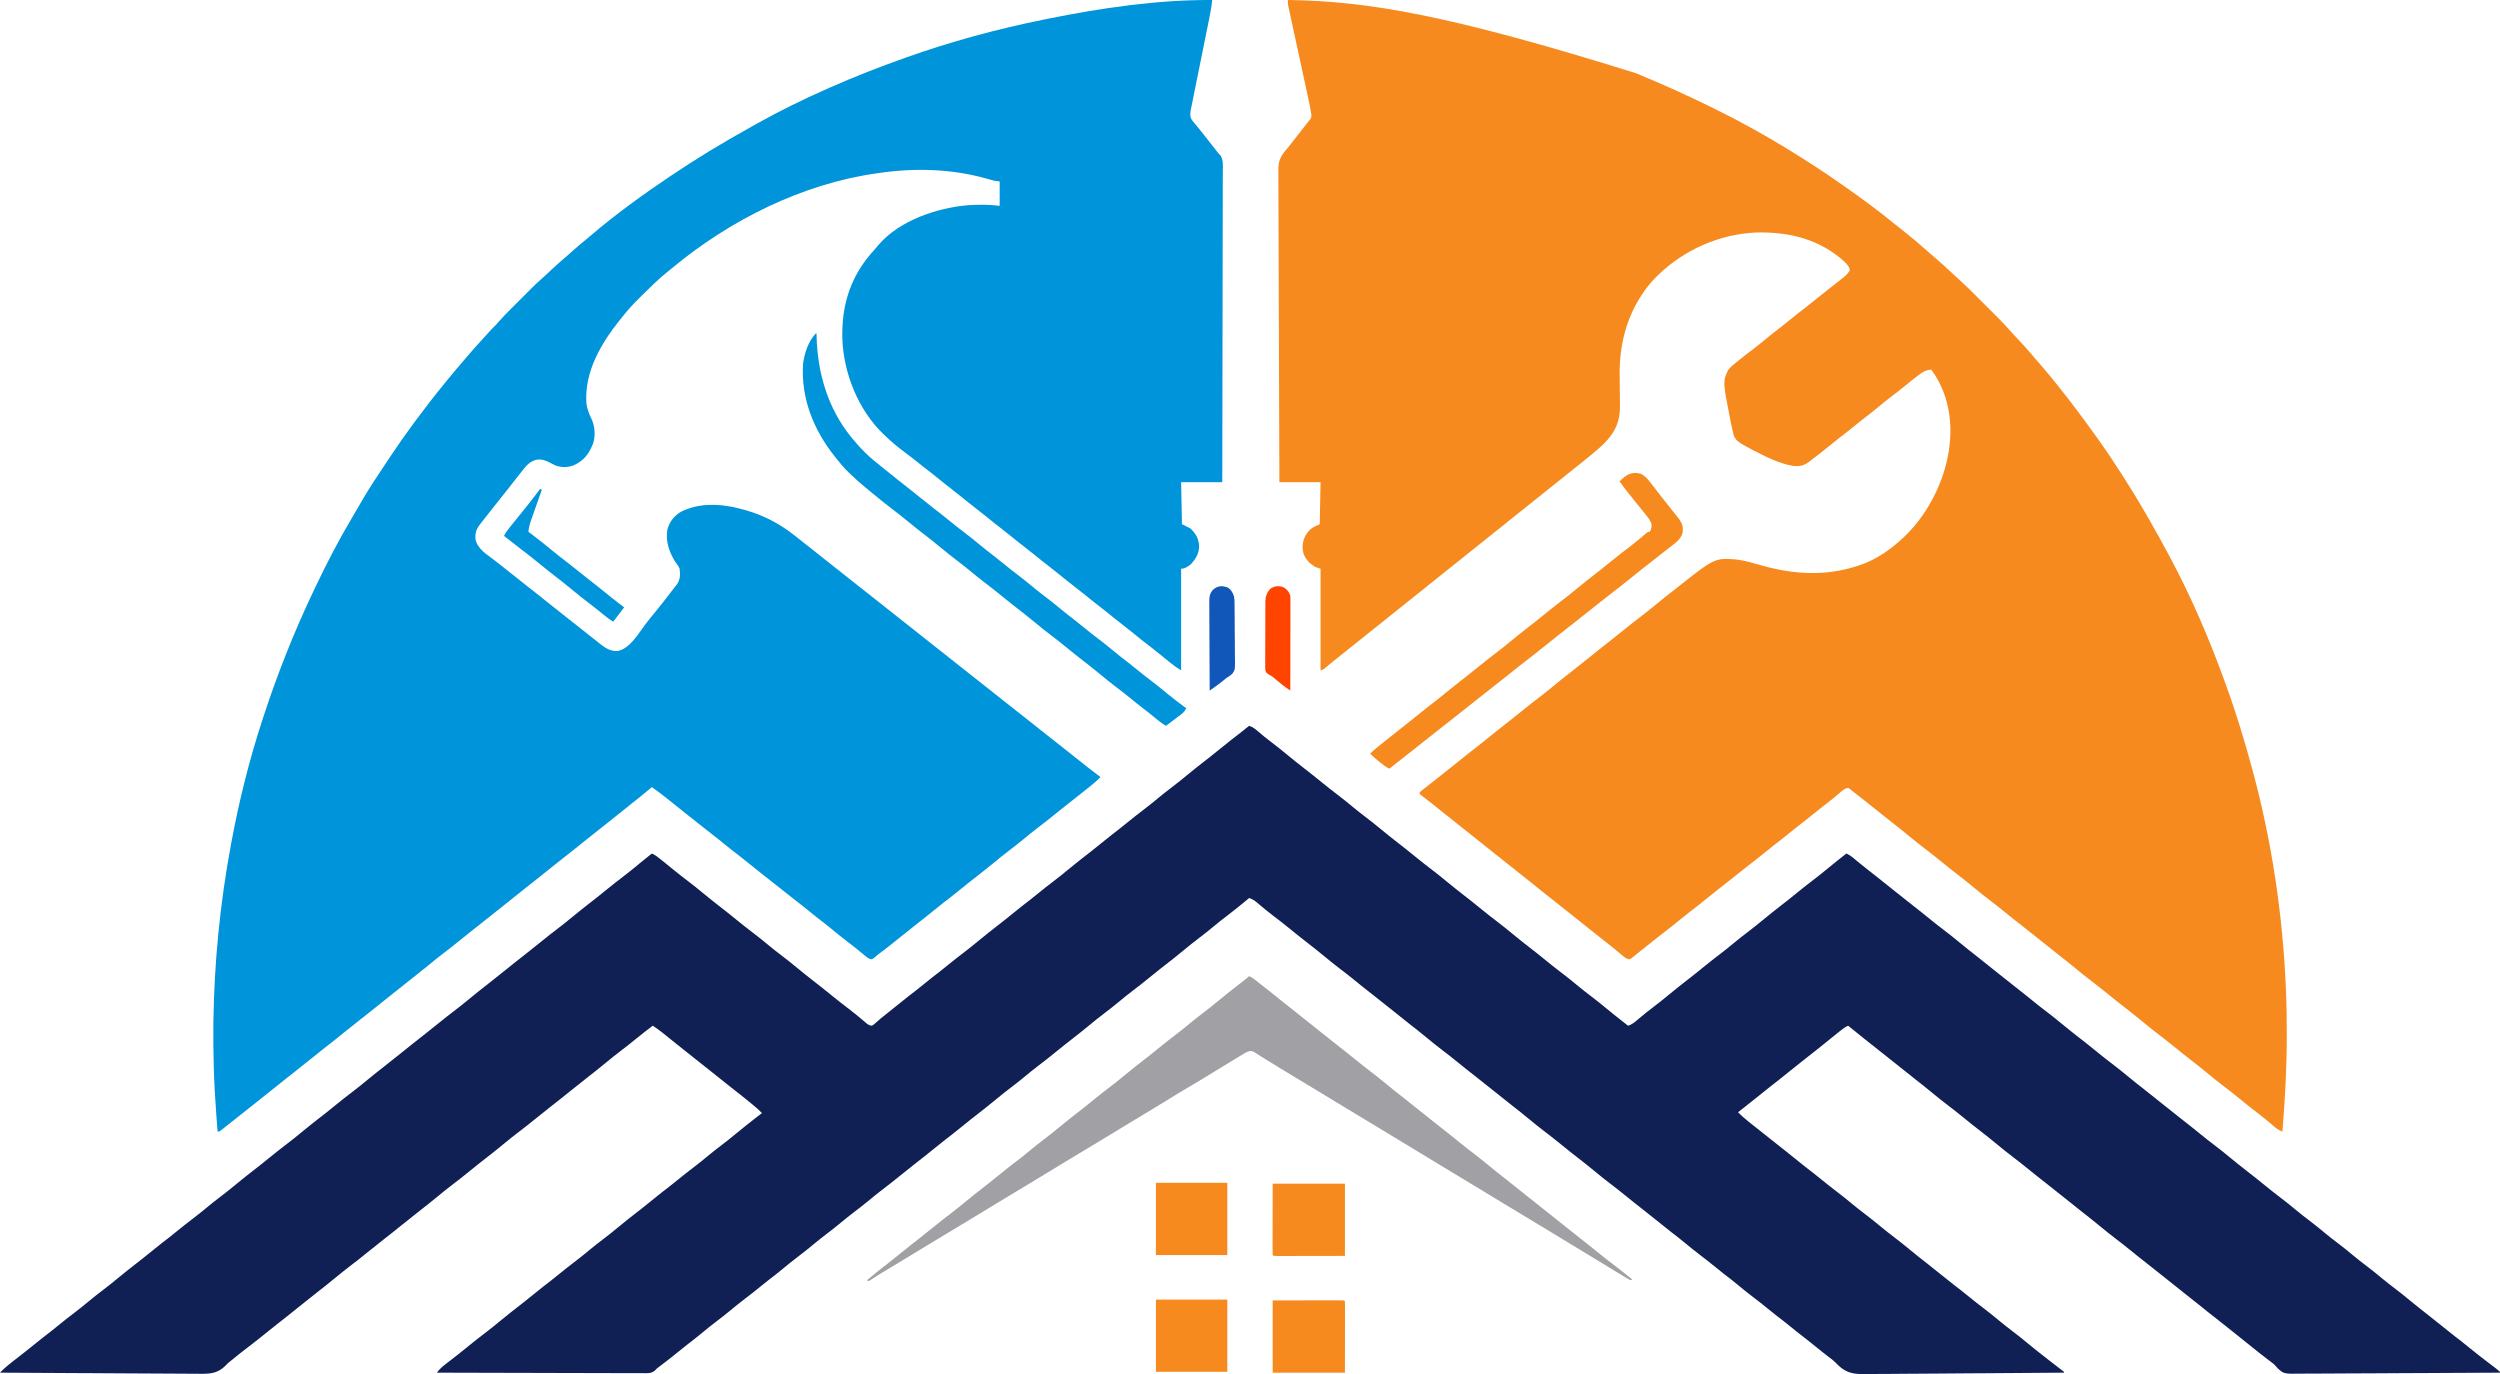 <svg width="2976" height="1636" viewBox="0 0 2976 1636" fill="none" xmlns="http://www.w3.org/2000/svg">
<path d="M1533 0.011C1628.48 1.308 1725.11 17.752 1947 87.011C1947.61 87.261 1948.22 87.512 1948.85 87.77C1979.07 100.178 2008.73 113.596 2038.03 128.039C2039.86 128.944 2041.7 129.846 2043.54 130.748C2057.9 137.8 2072.03 145.212 2086 153.011C2086.97 153.554 2087.95 154.097 2088.95 154.657C2100.75 161.252 2112.48 167.94 2124 175.011C2124.75 175.469 2125.5 175.926 2126.27 176.398C2148.06 189.743 2169.55 203.442 2190.42 218.191C2192.79 219.865 2195.17 221.529 2197.55 223.19C2217.58 237.21 2237.27 251.775 2256.19 267.277C2260.43 270.752 2264.73 274.15 2269.06 277.511C2276.62 283.393 2283.81 289.682 2291 296.011C2292.35 297.199 2293.71 298.386 2295.06 299.573C2295.66 300.1 2296.26 300.628 2296.88 301.171C2298.58 302.65 2300.3 304.112 2302.03 305.569C2309.85 312.182 2317.39 319.03 2324.82 326.077C2328.03 329.121 2331.3 332.103 2334.57 335.078C2340.53 340.521 2346.29 346.153 2351.99 351.866C2352.99 352.863 2353.98 353.859 2354.98 354.856C2357.05 356.92 2359.11 358.987 2361.17 361.054C2363.8 363.683 2366.42 366.308 2369.05 368.931C2371.11 370.978 2373.15 373.029 2375.2 375.08C2376.63 376.512 2378.07 377.943 2379.5 379.373C2384.54 384.429 2389.35 389.596 2394 395.011C2395.23 396.353 2396.47 397.689 2397.72 399.011C2398.34 399.671 2398.96 400.331 2399.61 401.011C2400.23 401.671 2400.86 402.331 2401.5 403.011C2406.46 408.243 2411.29 413.552 2416 419.011C2416.73 419.86 2416.73 419.86 2417.48 420.727C2418.89 422.361 2420.29 423.998 2421.69 425.636C2422.73 426.852 2423.77 428.068 2424.81 429.284C2425.33 429.899 2425.86 430.513 2426.4 431.146C2427.98 432.992 2429.57 434.834 2431.16 436.675C2436.92 443.349 2442.54 450.095 2448 457.011C2448.93 458.176 2449.87 459.34 2450.8 460.503C2466.89 480.499 2482.09 501.132 2497 522.011C2497.56 522.79 2498.11 523.569 2498.69 524.372C2508.16 537.681 2517.18 551.262 2526 565.011C2526.51 565.808 2527.02 566.605 2527.55 567.426C2547.48 598.494 2565.67 630.424 2583 663.011C2583.53 664.003 2584.06 664.996 2584.6 666.019C2608.36 710.752 2628.54 757.478 2646 805.011C2646.4 806.09 2646.8 807.169 2647.21 808.281C2660.63 844.624 2672.06 881.577 2682 919.011C2682.21 919.784 2682.41 920.556 2682.62 921.353C2704.57 1003.65 2717.26 1088.93 2721 1174.01C2721.04 1174.95 2721.08 1175.89 2721.13 1176.86C2721.92 1194.89 2722.2 1212.9 2722.19 1230.95C2722.19 1231.62 2722.19 1232.28 2722.19 1232.97C2722.18 1271.12 2720.11 1309 2717 1347.01C2712.61 1345.38 2709.53 1343.15 2706.06 1340.07C2701.48 1336.1 2696.84 1332.24 2692.06 1328.51C2691.48 1328.06 2690.9 1327.6 2690.3 1327.13C2689.12 1326.21 2687.94 1325.3 2686.76 1324.38C2683.87 1322.14 2681 1319.89 2678.12 1317.64C2677.55 1317.19 2676.98 1316.74 2676.38 1316.27C2671.94 1312.78 2667.56 1309.21 2663.19 1305.64C2657.73 1301.17 2652.19 1296.83 2646.56 1292.57C2639.96 1287.58 2633.54 1282.4 2627.17 1277.11C2620.55 1271.61 2613.79 1266.3 2607 1261.01C2604.71 1259.22 2602.41 1257.43 2600.12 1255.64C2599.55 1255.19 2598.98 1254.74 2598.38 1254.27C2593.94 1250.78 2589.56 1247.21 2585.19 1243.64C2579.73 1239.17 2574.19 1234.83 2568.56 1230.57C2561.96 1225.58 2555.54 1220.4 2549.17 1215.11C2542.55 1209.61 2535.79 1204.3 2529 1199.01C2526.71 1197.22 2524.41 1195.43 2522.12 1193.64C2521.55 1193.19 2520.98 1192.74 2520.38 1192.27C2515.94 1188.78 2511.56 1185.21 2507.19 1181.64C2501.73 1177.17 2496.19 1172.83 2490.56 1168.57C2483.96 1163.58 2477.54 1158.4 2471.17 1153.11C2464.55 1147.61 2457.79 1142.3 2451 1137.01C2442.92 1130.71 2434.91 1124.33 2426.97 1117.85C2420.38 1112.49 2413.7 1107.24 2407 1102.01C2399.67 1096.29 2392.38 1090.52 2385.19 1084.64C2379.73 1080.17 2374.19 1075.83 2368.56 1071.57C2361.96 1066.58 2355.54 1061.4 2349.17 1056.11C2342.55 1050.61 2335.79 1045.3 2329 1040.01C2326.71 1038.22 2324.41 1036.43 2322.12 1034.64C2321.55 1034.19 2320.98 1033.74 2320.38 1033.27C2315.94 1029.78 2311.56 1026.21 2307.19 1022.64C2301.73 1018.17 2296.19 1013.83 2290.56 1009.57C2283.96 1004.58 2277.54 999.396 2271.17 994.107C2264.55 988.612 2257.79 983.298 2251 978.011C2243.59 972.228 2236.22 966.396 2228.94 960.448C2222.98 955.589 2216.97 950.826 2210.85 946.183C2209.06 944.823 2207.3 943.441 2205.56 942.026C2204.51 941.183 2204.51 941.183 2203.44 940.323C2202.86 939.845 2202.28 939.367 2201.68 938.874C2200.03 937.822 2200.03 937.822 2198.12 938.281C2195.71 939.112 2194.29 940.166 2192.35 941.819C2191.66 942.396 2190.97 942.973 2190.27 943.568C2189.54 944.188 2188.81 944.809 2188.06 945.448C2186.52 946.739 2184.99 948.028 2183.45 949.315C2182.69 949.949 2181.93 950.583 2181.15 951.236C2178.3 953.59 2175.38 955.837 2172.44 958.073C2167.54 961.793 2162.76 965.619 2158 969.511C2152.19 974.259 2146.31 978.869 2140.34 983.417C2136.5 986.373 2132.75 989.442 2129 992.511C2123.19 997.259 2117.31 1001.87 2111.34 1006.42C2107.5 1009.37 2103.75 1012.44 2100 1015.51C2095.2 1019.44 2090.37 1023.31 2085.44 1027.07C2080.76 1030.64 2076.15 1034.27 2071.56 1037.95C2066.71 1041.85 2061.84 1045.73 2056.94 1049.57C2056.36 1050.02 2055.79 1050.48 2055.19 1050.94C2052.32 1053.19 2049.45 1055.44 2046.57 1057.69C2040.31 1062.59 2034.1 1067.54 2027.94 1072.57C2022.15 1077.3 2016.28 1081.89 2010.34 1086.42C2006.5 1089.37 2002.75 1092.44 1999 1095.51C1994.2 1099.44 1989.37 1103.31 1984.44 1107.07C1979.12 1111.13 1973.88 1115.28 1968.67 1119.47C1963.76 1123.41 1958.83 1127.32 1953.87 1131.19C1951.3 1133.19 1948.77 1135.21 1946.27 1137.29C1945.48 1137.94 1944.69 1138.59 1943.87 1139.26C1943.21 1139.82 1942.55 1140.38 1941.87 1140.96C1940 1142.01 1940 1142.01 1938.1 1141.74C1935.81 1140.94 1934.45 1140.01 1932.6 1138.46C1931.65 1137.67 1931.65 1137.67 1930.67 1136.86C1930 1136.29 1929.32 1135.72 1928.62 1135.14C1927.18 1133.94 1925.74 1132.75 1924.3 1131.56C1923.57 1130.96 1922.85 1130.36 1922.11 1129.74C1919.07 1127.24 1915.98 1124.81 1912.87 1122.39C1912.3 1121.94 1911.73 1121.49 1911.15 1121.03C1909.43 1119.69 1907.72 1118.35 1906 1117.01C1897.92 1110.7 1889.91 1104.33 1881.96 1097.85C1877.09 1093.88 1872.17 1089.98 1867.22 1086.1C1862.32 1082.27 1857.46 1078.38 1852.6 1074.49C1848.44 1071.16 1844.26 1067.86 1840.06 1064.57C1834.3 1060.07 1828.63 1055.47 1822.96 1050.85C1818.09 1046.88 1813.17 1042.98 1808.22 1039.1C1803.32 1035.27 1798.46 1031.38 1793.6 1027.49C1789.44 1024.16 1785.26 1020.86 1781.06 1017.57C1775.99 1013.61 1770.99 1009.58 1766 1005.51C1758.74 999.586 1751.39 993.778 1744 988.011C1735.92 981.707 1727.91 975.335 1719.97 968.858C1715.56 965.261 1711.11 961.71 1706.62 958.198C1705.77 957.527 1705.77 957.527 1704.9 956.843C1702.24 954.76 1699.58 952.685 1696.91 950.62C1695.99 949.903 1695.07 949.187 1694.12 948.448C1693.32 947.828 1692.52 947.208 1691.7 946.569C1691.14 946.055 1690.58 945.541 1690 945.011C1690 944.351 1690 943.691 1690 943.011C1691.98 941.304 1693.98 939.713 1696.06 938.136C1697.36 937.139 1698.65 936.142 1699.94 935.144C1700.61 934.627 1701.28 934.11 1701.98 933.578C1705.18 931.094 1708.34 928.553 1711.5 926.011C1716.29 922.167 1721.1 918.355 1725.94 914.573C1731.03 910.591 1736.06 906.538 1741.06 902.448C1746.85 897.721 1752.72 893.132 1758.66 888.601C1762.48 885.664 1766.21 882.62 1769.94 879.573C1777.78 873.168 1785.73 866.907 1793.71 860.677C1800.47 855.398 1807.18 850.067 1813.81 844.636C1819.27 840.169 1824.81 835.83 1830.44 831.573C1837.04 826.575 1843.46 821.396 1849.83 816.107C1856.45 810.612 1863.21 805.298 1870 800.011C1877.39 794.246 1884.74 788.435 1892 782.511C1899.82 776.129 1907.75 769.889 1915.71 763.677C1922.47 758.398 1929.18 753.067 1935.81 747.636C1941.27 743.169 1946.81 738.83 1952.44 734.573C1959.04 729.575 1965.46 724.396 1971.83 719.107C1977.9 714.069 1984.08 709.179 1990.31 704.333C1992.02 702.998 1993.72 701.654 1995.42 700.308C2041.13 664.111 2041.13 664.111 2067 666.011C2077.56 667.295 2087.82 670.496 2098.04 673.361C2135.38 683.819 2172.63 686.064 2210 674.011C2210.67 673.801 2211.34 673.591 2212.02 673.375C2229.55 667.771 2245.13 657.987 2259 646.011C2259.53 645.557 2260.05 645.103 2260.6 644.636C2277.4 630.009 2290.75 612.788 2301 593.011C2301.33 592.378 2301.66 591.745 2302 591.092C2319.01 557.916 2327.09 517.723 2318 481.011C2317.75 480 2317.75 480 2317.5 478.969C2313.88 464.94 2307.57 451.701 2299 440.011C2293.44 440.431 2289.92 441.932 2285.56 445.261C2284.97 445.702 2284.37 446.143 2283.75 446.597C2278.44 450.571 2273.29 454.765 2268.17 458.983C2263.38 462.919 2258.51 466.712 2253.56 470.448C2246.93 475.466 2240.49 480.674 2234.1 485.989C2228.93 490.277 2223.66 494.387 2218.31 498.452C2214.47 501.391 2210.74 504.452 2207 507.511C2201.19 512.259 2195.31 516.869 2189.34 521.417C2185.5 524.373 2181.75 527.442 2178 530.511C2172.02 535.396 2165.98 540.179 2159.84 544.851C2158.09 546.181 2156.35 547.525 2154.63 548.89C2147.95 554.13 2142.97 555.522 2134.46 554.608C2117.65 551.706 2102.14 543.74 2087.12 536.011C2086.17 535.525 2085.22 535.039 2084.24 534.538C2081.46 533.082 2078.72 531.571 2076 530.011C2075.07 529.485 2074.15 528.959 2073.2 528.418C2067.72 524.999 2064.87 522.309 2063.24 515.994C2063.06 515.113 2062.88 514.231 2062.69 513.323C2062.35 511.917 2062.35 511.917 2062.01 510.482C2061.28 507.335 2060.63 504.179 2060 501.011C2059.76 499.829 2059.53 498.647 2059.28 497.429C2050.85 454.234 2050.85 454.234 2057.1 440.62C2059.78 436.939 2063.08 434.343 2066.62 431.511C2067.38 430.899 2068.13 430.287 2068.91 429.657C2074.72 424.963 2080.65 420.42 2086.61 415.914C2092.51 411.44 2098.21 406.763 2103.9 402.032C2109.07 397.745 2114.34 393.635 2119.69 389.569C2123.53 386.63 2127.26 383.57 2131 380.511C2136.81 375.762 2142.69 371.152 2148.66 366.604C2152.5 363.649 2156.25 360.58 2160 357.511C2164.78 353.602 2169.59 349.754 2174.5 346.011C2179.58 342.129 2184.59 338.162 2189.56 334.136C2190.58 333.314 2190.58 333.314 2191.62 332.476C2197.53 327.946 2197.53 327.946 2202 322.136C2202 317.871 2198.52 314.569 2195.73 311.589C2166.13 284.488 2128.68 275.485 2089.26 276.847C2050.02 278.823 2011.73 294.482 1982 320.011C1981.16 320.731 1980.31 321.452 1979.44 322.194C1970.01 330.446 1961.81 339.488 1955 350.011C1954.36 350.974 1953.73 351.937 1953.07 352.929C1934.82 381.464 1927.57 413.593 1928.04 447.253C1928.05 448.592 1928.07 449.932 1928.08 451.271C1928.12 456.889 1928.17 462.507 1928.25 468.125C1928.3 471.588 1928.32 475.051 1928.34 478.514C1928.35 480.436 1928.39 482.358 1928.43 484.28C1928.48 502.29 1922.21 515.092 1909.75 527.636C1903.79 533.488 1897.57 538.858 1891 544.011C1889.08 545.569 1887.16 547.135 1885.25 548.702C1878.98 553.822 1872.67 558.867 1866.29 563.846C1861.82 567.348 1857.4 570.919 1853 574.511C1847.48 579.018 1841.91 583.459 1836.29 587.847C1831.82 591.349 1827.4 594.919 1823 598.511C1817.48 603.018 1811.91 607.459 1806.29 611.847C1801.82 615.349 1797.4 618.919 1793 622.511C1787.48 627.018 1781.91 631.459 1776.29 635.847C1771.82 639.349 1767.4 642.919 1763 646.511C1757.48 651.018 1751.91 655.459 1746.29 659.847C1741.82 663.349 1737.4 666.919 1733 670.511C1727.48 675.018 1721.91 679.459 1716.29 683.847C1711.82 687.349 1707.4 690.919 1703 694.511C1697.48 699.018 1691.91 703.459 1686.29 707.847C1681.82 711.349 1677.4 714.919 1673 718.511C1667.48 723.018 1661.91 727.459 1656.29 731.847C1651.82 735.349 1647.4 738.919 1643 742.511C1637.48 747.018 1631.91 751.459 1626.29 755.847C1621.82 759.349 1617.4 762.919 1613 766.511C1607.48 771.011 1601.93 775.45 1596.31 779.825C1593.07 782.361 1589.86 784.935 1586.68 787.55C1585.95 788.146 1585.22 788.742 1584.47 789.356C1583.06 790.521 1581.65 791.688 1580.24 792.86C1579.28 793.65 1579.28 793.65 1578.3 794.456C1577.74 794.925 1577.17 795.395 1576.59 795.878C1575 797.011 1575 797.011 1572 798.011C1572 758.081 1572 718.151 1572 677.011C1570.02 676.351 1568.04 675.691 1566 675.011C1559.19 671.181 1553.9 665.76 1551.47 658.241C1549.75 650.134 1550.63 643.064 1555 636.011C1559.73 629.123 1562.75 627.679 1571 624.011C1571.33 607.511 1571.66 591.011 1572 574.011C1555.83 574.011 1539.66 574.011 1523 574.011C1522.77 525.185 1522.59 476.36 1522.49 427.534C1522.48 421.768 1522.46 416.002 1522.45 410.235C1522.45 409.087 1522.45 407.939 1522.44 406.756C1522.4 388.177 1522.32 369.598 1522.23 351.019C1522.13 331.95 1522.08 312.881 1522.06 293.812C1522.05 282.048 1522 270.285 1521.92 258.522C1521.87 250.451 1521.85 242.381 1521.86 234.311C1521.87 229.657 1521.86 225.004 1521.81 220.35C1521.76 216.082 1521.76 211.817 1521.79 207.549C1521.79 206.011 1521.78 204.474 1521.75 202.937C1521.52 190.865 1525.11 184.635 1533 176.011C1534.23 174.451 1535.45 172.882 1536.65 171.296C1537.75 169.888 1538.84 168.48 1539.94 167.073C1540.52 166.32 1541.11 165.566 1541.71 164.79C1545.97 159.321 1550.24 153.866 1554.54 148.425C1555.69 146.956 1556.85 145.484 1558 144.011C1558.82 143.071 1558.82 143.071 1559.65 142.113C1561.29 139.565 1561.25 138.516 1560.85 135.551C1560.73 134.667 1560.61 133.784 1560.49 132.874C1559.6 127.674 1558.54 122.525 1557.41 117.373C1557.14 116.149 1556.88 114.925 1556.61 113.664C1556.04 111.022 1555.47 108.381 1554.89 105.741C1553.98 101.565 1553.08 97.387 1552.18 93.209C1550.44 85.103 1548.68 76.998 1546.93 68.894C1544.69 58.556 1542.45 48.218 1540.22 37.879C1539.33 33.726 1538.43 29.574 1537.53 25.423C1536.83 22.24 1536.15 19.056 1535.46 15.873C1535.21 14.725 1534.96 13.576 1534.7 12.393C1534.48 11.342 1534.25 10.291 1534.02 9.208C1533.82 8.295 1533.62 7.383 1533.42 6.443C1533 4.011 1533 4.011 1533 0.011Z" fill="#F68A1E"/>
<path d="M1443 0.011C1442.32 7.259 1441.05 14.282 1439.59 21.412C1439.35 22.622 1439.1 23.833 1438.85 25.081C1438.33 27.697 1437.8 30.313 1437.27 32.928C1436.43 37.067 1435.59 41.208 1434.76 45.348C1432.69 55.626 1430.61 65.902 1428.53 76.178C1426.91 84.179 1425.3 92.18 1423.69 100.183C1422.86 104.296 1422.03 108.408 1421.19 112.519C1420.55 115.678 1419.92 118.838 1419.28 121.998C1419.05 123.131 1418.82 124.264 1418.58 125.431C1418.37 126.478 1418.16 127.525 1417.94 128.604C1417.76 129.509 1417.58 130.413 1417.39 131.345C1416.69 136.129 1416.36 139.012 1419.02 143.167C1419.94 144.293 1420.87 145.407 1421.81 146.511C1422.83 147.75 1423.85 148.989 1424.86 150.229C1425.39 150.857 1425.91 151.485 1426.45 152.132C1428.86 155.047 1431.18 158.029 1433.5 161.011C1434.41 162.168 1435.32 163.326 1436.23 164.483C1436.68 165.06 1437.13 165.636 1437.6 166.23C1439.05 168.074 1440.51 169.916 1441.96 171.757C1442.45 172.375 1442.94 172.993 1443.44 173.63C1444.36 174.797 1445.29 175.964 1446.21 177.13C1447.04 178.182 1447.86 179.243 1448.66 180.314C1450.14 182.246 1450.14 182.246 1452.62 184.748C1456.65 190.485 1455.67 197.756 1455.6 204.468C1455.6 206.062 1455.61 207.657 1455.62 209.251C1455.63 213.625 1455.61 217.998 1455.58 222.372C1455.56 227.091 1455.57 231.81 1455.57 236.529C1455.57 244.703 1455.56 252.877 1455.53 261.051C1455.49 272.869 1455.48 284.687 1455.47 296.505C1455.46 315.68 1455.43 334.854 1455.38 354.028C1455.33 372.654 1455.3 391.28 1455.28 409.905C1455.27 411.053 1455.27 412.202 1455.27 413.385C1455.27 419.145 1455.26 424.905 1455.25 430.664C1455.2 478.447 1455.11 526.229 1455 574.011C1438.83 574.011 1422.66 574.011 1406 574.011C1406.33 590.511 1406.66 607.011 1407 624.011C1410.3 625.661 1413.6 627.311 1417 629.011C1423.71 635.505 1427.02 641.073 1427.44 650.448C1427.16 658.932 1423.63 665.126 1417.94 671.28C1414.67 674.196 1410.51 677.011 1406 677.011C1406 716.941 1406 756.871 1406 798.011C1401.97 795.589 1398.35 793.051 1394.69 790.136C1393.78 789.42 1393.78 789.42 1392.86 788.69C1387.5 784.437 1382.2 780.108 1376.89 775.779C1371.79 771.618 1366.59 767.599 1361.34 763.604C1356.8 760.108 1352.38 756.457 1347.94 752.827C1343.85 749.484 1339.71 746.217 1335.5 743.011C1329.89 738.729 1324.41 734.297 1318.94 729.827C1314.85 726.484 1310.71 723.217 1306.5 720.011C1300.89 715.729 1295.41 711.297 1289.94 706.827C1285.85 703.484 1281.71 700.217 1277.5 697.011C1271.89 692.729 1266.41 688.297 1260.94 683.827C1256.85 680.484 1252.71 677.217 1248.5 674.011C1242.89 669.729 1237.41 665.297 1231.94 660.827C1227.85 657.484 1223.71 654.217 1219.5 651.011C1213.89 646.729 1208.41 642.297 1202.94 637.827C1198.85 634.484 1194.71 631.217 1190.5 628.011C1184.89 623.729 1179.41 619.297 1173.94 614.827C1169.85 611.484 1165.71 608.217 1161.5 605.011C1155.89 600.729 1150.41 596.297 1144.94 591.827C1140.85 588.484 1136.71 585.217 1132.5 582.011C1127.59 578.267 1122.78 574.42 1118 570.511C1112.17 565.741 1106.26 561.098 1100.27 556.53C1096.05 553.3 1091.94 549.95 1087.8 546.614C1083.89 543.469 1079.91 540.433 1075.86 537.455C1068.09 531.735 1060.95 525.712 1054 519.011C1053.21 518.275 1052.43 517.538 1051.61 516.78C1021.74 488.161 1004.07 444.082 1002.72 403.12C1002.36 384.354 1004.05 366.874 1010 349.011C1010.34 347.993 1010.67 346.976 1011.02 345.928C1017.61 327.469 1027.69 311.584 1040.96 297.245C1042.68 295.361 1044.28 293.439 1045.88 291.448C1070.76 262.432 1115.35 247.47 1152.17 244.284C1164.77 243.438 1177.48 243.446 1190 245.011C1190 235.441 1190 225.871 1190 216.011C1187.69 215.681 1185.38 215.351 1183 215.011C1181.67 214.696 1180.35 214.351 1179.05 213.96C1178.36 213.758 1177.67 213.556 1176.95 213.348C1176.23 213.133 1175.5 212.919 1174.75 212.698C1133.21 200.932 1088.62 199.6 1046 206.011C1045.08 206.139 1044.15 206.268 1043.2 206.4C955.091 218.771 868.694 262.166 800.745 318.571C798.29 320.598 795.798 322.581 793.314 324.573C782.961 333.102 773.433 342.469 763.924 351.912C762.825 353.003 761.725 354.093 760.623 355.181C753.603 362.119 747.112 369.241 741.001 377.011C740.025 378.215 739.047 379.418 738.068 380.62C715.348 408.956 695.654 442.554 698.001 480.011C698.906 486.311 700.792 491.741 703.564 497.448C708.22 507.269 709.186 517.594 706.001 528.011C701.064 540.301 695.296 548.138 683.056 553.846C675.659 556.665 668.441 556.707 661.001 554.011C658.988 553.017 656.988 551.994 655.001 550.948C648.932 547.821 644.288 546.098 637.505 547.542C630.333 549.9 626.521 554.165 622.001 560.011C621.151 561.081 620.299 562.15 619.447 563.218C617.084 566.191 614.749 569.184 612.42 572.184C610.144 575.113 607.855 578.031 605.564 580.948C604.887 581.81 604.887 581.81 604.197 582.689C600.823 586.982 597.417 591.25 594.001 595.511C588.73 602.089 583.48 608.682 578.305 615.336C577.433 616.456 576.559 617.573 575.682 618.689C574.426 620.29 573.181 621.899 571.939 623.511C571.226 624.428 570.513 625.346 569.779 626.292C566.46 631.368 565.483 635.997 566.001 642.011C568.526 653.624 579.29 659.753 588.143 666.576C591.088 668.85 594.014 671.148 596.939 673.448C597.513 673.899 598.087 674.35 598.679 674.814C603.608 678.688 608.502 682.606 613.393 686.528C617.6 689.898 621.824 693.245 626.064 696.573C626.639 697.024 627.214 697.476 627.806 697.941C630.678 700.192 633.551 702.44 636.427 704.686C642.692 709.586 648.904 714.542 655.064 719.573C659.845 723.477 664.656 727.329 669.564 731.073C674.886 735.133 680.124 739.286 685.343 743.477C690.134 747.323 694.948 751.136 699.786 754.921C702.785 757.266 705.772 759.623 708.743 762.003C709.362 762.496 709.981 762.989 710.618 763.497C711.789 764.43 712.956 765.367 714.121 766.308C720.515 771.389 726.559 775.364 735.001 775.011C749.782 772.29 759.38 754.938 767.952 743.592C771.847 738.459 775.877 733.461 780.001 728.511C786.438 720.778 792.563 712.838 798.628 704.814C800.95 701.764 803.335 698.764 805.732 695.772C809.937 689.937 809.84 684.026 809.001 677.011C807.735 673.951 806.023 671.607 804.001 669.011C796.692 657.574 792.008 644.048 794.466 630.436C796.94 620.879 802.54 614.013 811.001 609.011C838.173 595.629 869.494 600.955 897.096 610.302C914.051 616.335 929.823 624.953 944.001 636.011C944.569 636.449 945.136 636.887 945.721 637.338C949.255 640.072 952.761 642.84 956.256 645.624C958.562 647.456 960.881 649.271 963.201 651.087C969.297 655.861 975.352 660.684 981.393 665.528C987.893 670.735 994.444 675.875 1001 681.011C1008.83 687.143 1016.63 693.306 1024.39 699.528C1030.89 704.735 1037.44 709.875 1044 715.011C1051.83 721.143 1059.63 727.306 1067.39 733.528C1073.89 738.735 1080.44 743.875 1087 749.011C1094.83 755.143 1102.63 761.306 1110.39 767.528C1116.89 772.735 1123.44 777.875 1130 783.011C1137.83 789.143 1145.63 795.306 1153.39 801.528C1159.89 806.735 1166.44 811.875 1173 817.011C1180.83 823.143 1188.63 829.306 1196.39 835.528C1202.89 840.735 1209.44 845.875 1216 851.011C1223.83 857.143 1231.63 863.306 1239.39 869.528C1245.89 874.735 1252.44 879.875 1259 885.011C1266.19 890.644 1273.37 896.295 1280.5 902.011C1290.23 909.81 1299.98 917.592 1310 925.011C1306.1 929.065 1301.95 932.617 1297.56 936.136C1296.86 936.703 1296.16 937.271 1295.43 937.856C1288.11 943.757 1280.71 949.557 1273.29 955.345C1266.53 960.624 1259.83 965.954 1253.19 971.386C1247.73 975.852 1242.19 980.191 1236.56 984.448C1230.03 989.397 1223.68 994.533 1217.38 999.78C1212.51 1003.82 1207.55 1007.7 1202.5 1011.51C1195.92 1016.49 1189.52 1021.64 1183.17 1026.91C1176.55 1032.41 1169.79 1037.72 1163 1043.01C1160.71 1044.8 1158.42 1046.59 1156.13 1048.39C1155.55 1048.83 1154.98 1049.28 1154.39 1049.74C1149.87 1053.3 1145.4 1056.93 1140.94 1060.57C1135.15 1065.3 1129.28 1069.89 1123.34 1074.42C1119.52 1077.36 1115.79 1080.4 1112.06 1083.45C1104.22 1089.85 1096.27 1096.11 1088.29 1102.34C1081.53 1107.62 1074.83 1112.95 1068.19 1118.39C1060.51 1124.66 1052.67 1130.72 1044.73 1136.67C1043.19 1137.86 1041.72 1139.15 1040.26 1140.44C1038 1142.01 1038 1142.01 1036.07 1141.76C1033.85 1140.96 1032.5 1140.04 1030.71 1138.53C1030.09 1138.01 1029.47 1137.49 1028.83 1136.96C1028.16 1136.4 1027.5 1135.84 1026.81 1135.26C1021.16 1130.56 1015.43 1126 1009.56 1121.57C1002.93 1116.56 996.491 1111.35 990.097 1106.03C984.928 1101.74 979.657 1097.63 974.31 1093.57C970.475 1090.63 966.741 1087.57 963.001 1084.51C958.2 1080.58 953.371 1076.71 948.439 1072.95C943.117 1068.89 937.878 1064.73 932.659 1060.54C928.438 1057.15 924.198 1053.79 919.939 1050.45C919.076 1049.77 919.076 1049.77 918.196 1049.08C915.325 1046.83 912.451 1044.58 909.576 1042.33C902.616 1036.89 895.735 1031.37 888.892 1025.78C883.784 1021.62 878.584 1017.6 873.345 1013.6C869.502 1010.65 865.754 1007.58 862.001 1004.51C857.2 1000.58 852.371 996.709 847.439 992.948C842.115 988.887 836.875 984.733 831.655 980.539C827.481 977.187 823.282 973.87 819.064 970.573C813.972 966.591 808.945 962.537 803.939 958.448C794.833 951.017 785.591 943.811 776.001 937.011C775.339 937.56 775.339 937.56 774.663 938.121C766.596 944.808 758.508 951.454 750.243 957.895C745.783 961.377 741.385 964.932 737.001 968.511C729.178 974.892 721.251 981.133 713.292 987.345C706.475 992.669 699.705 998.043 693.001 1003.51C685.178 1009.89 677.251 1016.13 669.292 1022.34C662.475 1027.67 655.705 1033.04 649.001 1038.51C641.178 1044.89 633.251 1051.13 625.292 1057.34C617.784 1063.21 610.347 1069.15 602.965 1075.17C598.092 1079.14 593.172 1083.05 588.22 1086.92C583.957 1090.25 579.723 1093.62 575.501 1097.01C570.712 1100.85 565.901 1104.67 561.064 1108.45C556.054 1112.37 551.11 1116.36 546.189 1120.39C540.728 1124.85 535.189 1129.19 529.564 1133.45C522.962 1138.45 516.539 1143.63 510.17 1148.92C505.23 1153.01 500.229 1157.02 495.169 1160.97C490.92 1164.28 486.704 1167.64 482.501 1171.01C477.712 1174.85 472.901 1178.67 468.064 1182.45C462.996 1186.41 457.987 1190.44 453.001 1194.51C445.178 1200.89 437.251 1207.13 429.292 1213.34C422.475 1218.67 415.705 1224.04 409.001 1229.51C401.178 1235.89 393.251 1242.13 385.292 1248.34C378.475 1253.67 371.705 1259.04 365.001 1264.51C357.178 1270.89 349.251 1277.13 341.292 1283.34C333.784 1289.21 326.347 1295.15 318.965 1301.17C314.092 1305.14 309.172 1309.05 304.22 1312.92C299.957 1316.25 295.723 1319.62 291.501 1323.01C284.886 1328.32 278.231 1333.57 271.551 1338.79C270.093 1339.94 268.645 1341.1 267.197 1342.25C266.39 1342.89 265.583 1343.54 264.751 1344.2C264.065 1344.75 263.38 1345.3 262.673 1345.87C261.001 1347.01 261.001 1347.01 259.001 1347.01C258.59 1341.52 258.181 1336.03 257.774 1330.54C257.637 1328.68 257.498 1326.82 257.358 1324.96C255.953 1306.22 254.911 1287.49 254.439 1268.7C254.418 1267.88 254.397 1267.06 254.376 1266.22C253.981 1250.48 253.799 1234.76 254.001 1219.01C254.01 1218.33 254.018 1217.65 254.027 1216.94C254.968 1145.83 261.992 1074.93 275.001 1005.01C275.157 1004.17 275.313 1003.33 275.473 1002.46C284.56 953.665 296.63 905.213 312.001 858.011C312.319 857.035 312.636 856.059 312.963 855.054C329.811 803.39 349.64 753.078 373.001 704.011C373.611 702.723 374.221 701.435 374.831 700.147C388.418 671.495 402.919 643.364 419.16 616.117C421.213 612.653 423.238 609.173 425.259 605.69C426.373 603.774 427.488 601.858 428.603 599.942C429.306 598.732 430.008 597.522 430.708 596.311C439.636 580.891 449.545 566.101 459.426 551.281C460.937 549.013 462.445 546.742 463.952 544.471C472.964 530.928 482.256 517.584 491.939 504.511C492.517 503.728 493.095 502.946 493.69 502.141C505.377 486.37 517.353 470.796 529.833 455.643C531.274 453.893 532.709 452.138 534.138 450.378C539.79 443.417 545.6 436.604 551.453 429.813C552.98 428.036 554.498 426.251 556.013 424.464C561.492 418.011 567.072 411.686 572.844 405.494C575.535 402.606 578.178 399.691 580.751 396.698C583.615 393.382 586.662 390.303 589.814 387.261C591.645 385.377 593.345 383.458 595.052 381.464C599.291 376.607 603.81 372.058 608.372 367.507C609.254 366.625 610.135 365.742 611.043 364.834C613.367 362.508 615.694 360.185 618.022 357.863C619.438 356.449 620.852 355.033 622.265 353.616C625.007 350.869 627.751 348.125 630.497 345.382C631.331 344.546 632.165 343.71 633.023 342.85C637.296 338.594 641.631 334.478 646.215 330.558C649.451 327.754 652.524 324.773 655.626 321.823C661.87 315.925 668.269 310.264 674.826 304.718C677.667 302.31 680.437 299.833 683.189 297.323C687.375 293.525 691.701 289.94 696.095 286.386C698.655 284.294 701.178 282.169 703.69 280.022C732.836 255.124 764.248 232.439 796.001 211.011C797.001 210.336 797.001 210.336 798.02 209.648C828.836 188.892 860.54 169.644 893.045 151.651C895.701 150.177 898.35 148.69 900.997 147.198C927.906 132.153 955.785 118.423 984.001 106.011C985.112 105.517 986.222 105.024 987.366 104.515C1016.77 91.467 1046.69 79.778 1077 69.01C1077.71 68.759 1078.41 68.507 1079.14 68.248C1104.5 59.229 1130.07 51.208 1156 44.011C1156.85 43.774 1157.7 43.538 1158.58 43.294C1186.82 35.475 1215.29 28.849 1244 23.011C1245.35 22.736 1245.35 22.736 1246.73 22.456C1310.63 9.519 1377.66 -0.368 1443 0.011Z" fill="#0094DA"/>
<path d="M1487 864.011C1491.37 865.44 1494.37 867.807 1497.75 870.823C1502.77 875.195 1507.93 879.316 1513.25 883.323C1519.92 888.36 1526.4 893.576 1532.83 898.914C1539.45 904.409 1546.21 909.724 1553 915.011C1555.29 916.8 1557.59 918.592 1559.88 920.386C1560.45 920.836 1561.02 921.286 1561.62 921.75C1566.06 925.243 1570.44 928.807 1574.81 932.386C1580.27 936.852 1585.81 941.192 1591.44 945.448C1597.98 950.397 1604.32 955.534 1610.62 960.78C1615.49 964.816 1620.45 968.699 1625.5 972.511C1632.08 977.486 1638.48 982.644 1644.83 987.914C1651.45 993.41 1658.21 998.724 1665 1004.01C1667.29 1005.8 1669.59 1007.59 1671.88 1009.39C1672.45 1009.84 1673.02 1010.29 1673.62 1010.75C1678.06 1014.24 1682.44 1017.81 1686.81 1021.39C1692.27 1025.85 1697.81 1030.19 1703.44 1034.45C1710.04 1039.45 1716.46 1044.63 1722.83 1049.91C1729.45 1055.41 1736.21 1060.72 1743 1066.01C1745.29 1067.8 1747.59 1069.59 1749.88 1071.39C1750.45 1071.84 1751.02 1072.29 1751.62 1072.75C1756.06 1076.24 1760.44 1079.81 1764.81 1083.39C1770.27 1087.85 1775.81 1092.19 1781.44 1096.45C1788.04 1101.45 1794.46 1106.63 1800.83 1111.91C1807.45 1117.41 1814.21 1122.72 1821 1128.01C1823.29 1129.8 1825.59 1131.59 1827.88 1133.39C1828.45 1133.84 1829.02 1134.29 1829.62 1134.75C1834.06 1138.24 1838.44 1141.81 1842.81 1145.39C1848.27 1149.85 1853.81 1154.19 1859.44 1158.45C1865.98 1163.4 1872.32 1168.53 1878.62 1173.78C1883.49 1177.82 1888.45 1181.7 1893.5 1185.51C1900.08 1190.48 1906.47 1195.63 1912.81 1200.9C1918.48 1205.6 1924.24 1210.18 1930.05 1214.71C1932.71 1216.79 1935.36 1218.89 1938 1221.01C1943.19 1219.45 1946.71 1216.15 1950.75 1212.7C1956.56 1207.82 1962.44 1203.08 1968.5 1198.51C1975.08 1193.54 1981.48 1188.38 1987.83 1183.11C1994.45 1177.61 2001.21 1172.3 2008 1167.01C2010.29 1165.22 2012.59 1163.43 2014.88 1161.64C2015.45 1161.19 2016.02 1160.74 2016.62 1160.27C2021.06 1156.78 2025.44 1153.21 2029.81 1149.64C2035.27 1145.17 2040.81 1140.83 2046.44 1136.57C2052.98 1131.62 2059.32 1126.49 2065.62 1121.24C2070.49 1117.21 2075.45 1113.32 2080.5 1109.51C2087.08 1104.54 2093.48 1099.38 2099.83 1094.11C2106.45 1088.61 2113.21 1083.3 2120 1078.01C2122.29 1076.22 2124.59 1074.43 2126.88 1072.64C2127.45 1072.19 2128.02 1071.74 2128.62 1071.27C2133.06 1067.78 2137.44 1064.21 2141.81 1060.64C2147.27 1056.17 2152.81 1051.83 2158.44 1047.57C2165.03 1042.58 2171.44 1037.41 2177.8 1032.13C2184.43 1026.63 2191.19 1021.3 2198 1016.01C2200.77 1017.3 2203.05 1018.72 2205.4 1020.66C2206.04 1021.19 2206.67 1021.71 2207.33 1022.25C2208 1022.81 2208.68 1023.37 2209.38 1023.95C2210.82 1025.13 2212.26 1026.32 2213.7 1027.5C2214.43 1028.09 2215.15 1028.68 2215.89 1029.29C2218.94 1031.78 2222.03 1034.21 2225.12 1036.64C2225.7 1037.08 2226.27 1037.53 2226.85 1037.99C2228.57 1039.33 2230.28 1040.67 2232 1042.01C2240.08 1048.32 2248.09 1054.69 2256.03 1061.17C2262.62 1066.54 2269.3 1071.78 2276 1077.01C2283.33 1082.73 2290.62 1088.5 2297.81 1094.39C2303.27 1098.85 2308.81 1103.19 2314.44 1107.45C2321.04 1112.45 2327.46 1117.63 2333.83 1122.91C2340.45 1128.41 2347.21 1133.72 2354 1139.01C2362.08 1145.31 2370.09 1151.69 2378.03 1158.17C2384.62 1163.54 2391.3 1168.78 2398 1174.01C2405.33 1179.73 2412.62 1185.5 2419.81 1191.39C2425.27 1195.85 2430.81 1200.19 2436.44 1204.45C2443.04 1209.45 2449.46 1214.63 2455.83 1219.91C2462.45 1225.41 2469.21 1230.72 2476 1236.01C2478.29 1237.8 2480.59 1239.59 2482.88 1241.39C2483.45 1241.84 2484.02 1242.29 2484.62 1242.75C2489.06 1246.24 2493.44 1249.81 2497.81 1253.39C2503.27 1257.85 2508.81 1262.19 2514.44 1266.45C2521.04 1271.45 2527.46 1276.63 2533.83 1281.91C2540.45 1287.41 2547.21 1292.72 2554 1298.01C2562.08 1304.31 2570.09 1310.69 2578.03 1317.17C2584.62 1322.54 2591.3 1327.78 2598 1333.01C2605.33 1338.73 2612.62 1344.5 2619.81 1350.39C2625.27 1354.85 2630.81 1359.19 2636.44 1363.45C2643.04 1368.45 2649.46 1373.63 2655.83 1378.91C2662.45 1384.41 2669.21 1389.72 2676 1395.01C2678.29 1396.8 2680.59 1398.59 2682.88 1400.39C2683.45 1400.84 2684.02 1401.29 2684.62 1401.75C2689.06 1405.24 2693.44 1408.81 2697.81 1412.39C2703.27 1416.85 2708.81 1421.19 2714.44 1425.45C2720.98 1430.4 2727.32 1435.53 2733.62 1440.78C2738.49 1444.82 2743.45 1448.7 2748.5 1452.51C2755.02 1457.44 2761.35 1462.55 2767.62 1467.78C2772.49 1471.82 2777.45 1475.7 2782.5 1479.51C2789.02 1484.44 2795.35 1489.55 2801.62 1494.78C2806.49 1498.82 2811.45 1502.7 2816.5 1506.51C2823.02 1511.44 2829.35 1516.55 2835.62 1521.78C2840.49 1525.82 2845.45 1529.7 2850.5 1533.51C2857.08 1538.49 2863.48 1543.64 2869.83 1548.91C2876.45 1554.41 2883.21 1559.72 2890 1565.01C2898.11 1571.34 2906.14 1577.74 2914.11 1584.24C2919.22 1588.41 2924.43 1592.43 2929.67 1596.43C2933.43 1599.32 2937.09 1602.32 2940.75 1605.32C2946.38 1609.93 2952.08 1614.42 2957.88 1618.82C2972.44 1629.9 2972.44 1629.9 2976 1633.01C2976 1633.34 2976 1633.67 2976 1634.01C2943.46 1634.24 2910.93 1634.42 2878.39 1634.52C2874.55 1634.53 2870.7 1634.55 2866.86 1634.56C2866.09 1634.56 2865.33 1634.57 2864.54 1634.57C2852.16 1634.61 2839.78 1634.69 2827.4 1634.78C2814.69 1634.88 2801.98 1634.93 2789.27 1634.95C2781.43 1634.97 2773.6 1635.01 2765.76 1635.09C2759.74 1635.15 2753.72 1635.16 2747.7 1635.14C2745.24 1635.14 2742.78 1635.16 2740.32 1635.2C2718.81 1635.52 2718.81 1635.52 2711.71 1629.15C2710.11 1627.47 2708.53 1625.76 2707 1624.01C2705.59 1622.85 2704.15 1621.72 2702.67 1620.65C2701.7 1619.92 2701.7 1619.92 2700.71 1619.17C2699.74 1618.44 2699.74 1618.44 2698.75 1617.7C2692.33 1612.84 2686.04 1607.85 2679.81 1602.75C2675.58 1599.28 2671.31 1595.87 2667 1592.51C2661.93 1588.55 2656.92 1584.52 2651.94 1580.45C2647.18 1576.56 2642.39 1572.74 2637.5 1569.01C2631.91 1564.75 2626.46 1560.35 2621.02 1555.9C2614.41 1550.52 2607.72 1545.25 2601 1540.01C2592.92 1533.7 2584.91 1527.33 2576.97 1520.85C2570.38 1515.49 2563.7 1510.24 2557 1505.01C2549.67 1499.29 2542.38 1493.52 2535.19 1487.64C2529.73 1483.17 2524.19 1478.83 2518.56 1474.57C2511.96 1469.58 2505.54 1464.4 2499.17 1459.11C2492.55 1453.61 2485.79 1448.3 2479 1443.01C2470.92 1436.71 2462.91 1430.33 2454.97 1423.85C2448.38 1418.49 2441.7 1413.24 2435 1408.01C2427.67 1402.29 2420.38 1396.52 2413.19 1390.64C2407.73 1386.17 2402.19 1381.83 2396.56 1377.57C2389.96 1372.58 2383.54 1367.4 2377.17 1362.11C2370.55 1356.61 2363.79 1351.3 2357 1346.01C2354.71 1344.22 2352.41 1342.43 2350.12 1340.64C2349.55 1340.19 2348.98 1339.74 2348.38 1339.27C2343.94 1335.78 2339.56 1332.21 2335.19 1328.64C2329.73 1324.17 2324.19 1319.83 2318.56 1315.57C2311.96 1310.58 2305.54 1305.4 2299.17 1300.11C2292.55 1294.61 2285.79 1289.3 2279 1284.01C2270.92 1277.71 2262.91 1271.33 2254.97 1264.85C2248.38 1259.49 2241.7 1254.24 2235 1249.01C2225.47 1241.57 2216.05 1234.02 2206.69 1226.38C2204.47 1224.58 2202.24 1222.79 2200 1221.01C2196.14 1222.69 2193.01 1225.21 2189.75 1227.82C2188.84 1228.55 2188.84 1228.55 2187.91 1229.28C2182.56 1233.53 2177.26 1237.85 2171.97 1242.17C2164.82 1247.99 2157.56 1253.67 2150.29 1259.34C2143.47 1264.67 2136.7 1270.04 2130 1275.51C2122.18 1281.89 2114.25 1288.13 2106.29 1294.34C2098.68 1300.29 2091.13 1306.32 2083.65 1312.43C2078.82 1316.36 2073.95 1320.23 2069 1324.01C2072.9 1328.07 2077.05 1331.62 2081.44 1335.14C2082.14 1335.7 2082.84 1336.27 2083.57 1336.86C2088.61 1340.92 2093.68 1344.93 2098.78 1348.92C2103.68 1352.75 2108.54 1356.64 2113.4 1360.53C2117.56 1363.87 2121.74 1367.17 2125.94 1370.45C2131.03 1374.43 2136.06 1378.48 2141.06 1382.57C2146.85 1387.3 2152.73 1391.9 2158.67 1396.43C2162.43 1399.32 2166.09 1402.32 2169.75 1405.32C2175.23 1409.81 2180.79 1414.17 2186.44 1418.45C2192.98 1423.4 2199.32 1428.53 2205.62 1433.78C2210.49 1437.82 2215.45 1441.7 2220.5 1445.51C2227.02 1450.44 2233.35 1455.55 2239.62 1460.78C2244.49 1464.82 2249.45 1468.7 2254.5 1472.51C2261.08 1477.49 2267.48 1482.64 2273.83 1487.91C2280.45 1493.41 2287.21 1498.72 2294 1504.01C2302.11 1510.34 2310.14 1516.74 2318.11 1523.24C2323.22 1527.41 2328.43 1531.43 2333.67 1535.43C2337.43 1538.32 2341.09 1541.32 2344.75 1544.32C2350.23 1548.81 2355.79 1553.17 2361.44 1557.45C2367.98 1562.4 2374.32 1567.53 2380.62 1572.78C2385.49 1576.82 2390.45 1580.7 2395.5 1584.51C2402.08 1589.49 2408.48 1594.64 2414.83 1599.91C2420.89 1604.94 2427.06 1609.82 2433.27 1614.66C2435.09 1616.08 2436.89 1617.5 2438.7 1618.92C2446.22 1624.86 2446.22 1624.86 2453.88 1630.64C2454.91 1631.42 2455.94 1632.2 2457 1633.01C2457 1633.34 2457 1633.67 2457 1634.01C2424.55 1634.33 2392.1 1634.58 2359.65 1634.73C2355.81 1634.74 2351.97 1634.76 2348.13 1634.78C2347.37 1634.78 2346.6 1634.79 2345.82 1634.79C2333.47 1634.85 2321.13 1634.96 2308.79 1635.09C2296.11 1635.22 2283.42 1635.3 2270.74 1635.33C2262.93 1635.35 2255.11 1635.41 2247.3 1635.52C2241.29 1635.6 2235.28 1635.61 2229.27 1635.59C2226.82 1635.6 2224.36 1635.63 2221.91 1635.68C2208.04 1635.97 2198.72 1635.12 2188.32 1625.36C2187.11 1624.15 2185.9 1622.93 2184.71 1621.71C2182.15 1619.16 2179.34 1617.09 2176.44 1614.95C2171.54 1611.23 2166.76 1607.4 2162 1603.51C2157.22 1599.6 2152.41 1595.75 2147.5 1592.01C2141.88 1587.73 2136.41 1583.3 2130.94 1578.83C2125.81 1574.64 2120.59 1570.61 2115.33 1566.59C2111.57 1563.7 2107.91 1560.7 2104.25 1557.7C2098.77 1553.21 2093.21 1548.85 2087.56 1544.57C2080.93 1539.56 2074.49 1534.35 2068.1 1529.03C2062.92 1524.74 2057.65 1520.63 2052.29 1516.56C2048.55 1513.69 2044.9 1510.69 2041.25 1507.7C2035.77 1503.21 2030.21 1498.85 2024.56 1494.57C2017.93 1489.56 2011.49 1484.35 2005.1 1479.03C1999.93 1474.74 1994.65 1470.63 1989.3 1466.57C1985.49 1463.64 1981.78 1460.61 1978.06 1457.57C1970.78 1451.63 1963.41 1445.8 1956 1440.01C1948.67 1434.29 1941.38 1428.52 1934.19 1422.64C1928.73 1418.17 1923.19 1413.83 1917.56 1409.57C1910.96 1404.58 1904.54 1399.4 1898.17 1394.11C1891.55 1388.61 1884.79 1383.3 1878 1378.01C1875.71 1376.22 1873.41 1374.43 1871.12 1372.64C1870.55 1372.19 1869.98 1371.74 1869.38 1371.27C1864.94 1367.78 1860.56 1364.21 1856.19 1360.64C1850.73 1356.17 1845.19 1351.83 1839.56 1347.57C1832.96 1342.58 1826.54 1337.4 1820.17 1332.11C1813.55 1326.61 1806.79 1321.3 1800 1316.01C1791.92 1309.71 1783.91 1303.33 1775.97 1296.85C1769.38 1291.49 1762.7 1286.24 1756 1281.01C1748.67 1275.29 1741.38 1269.52 1734.19 1263.64C1728.73 1259.17 1723.19 1254.83 1717.56 1250.57C1710.96 1245.58 1704.54 1240.4 1698.17 1235.11C1691.55 1229.61 1684.79 1224.3 1678 1219.01C1669.92 1212.71 1661.91 1206.33 1653.97 1199.85C1647.38 1194.49 1640.7 1189.24 1634 1184.01C1626.67 1178.29 1619.38 1172.52 1612.19 1166.64C1606.73 1162.17 1601.19 1157.83 1595.56 1153.57C1588.96 1148.58 1582.54 1143.4 1576.17 1138.11C1569.55 1132.61 1562.79 1127.3 1556 1122.01C1553.71 1120.22 1551.41 1118.43 1549.12 1116.64C1548.55 1116.19 1547.98 1115.74 1547.38 1115.27C1542.94 1111.78 1538.56 1108.21 1534.19 1104.64C1528.04 1099.61 1521.79 1094.76 1515.45 1089.98C1509.35 1085.34 1503.45 1080.48 1497.62 1075.5C1494.22 1072.65 1491.33 1070.31 1487 1069.01C1486.57 1069.37 1486.15 1069.72 1485.71 1070.09C1477.76 1076.72 1469.76 1083.27 1461.5 1089.51C1455.72 1093.88 1450.07 1098.37 1444.5 1103.01C1438.93 1107.65 1433.28 1112.14 1427.5 1116.51C1420.92 1121.49 1414.52 1126.64 1408.17 1131.91C1401.55 1137.41 1394.79 1142.72 1388 1148.01C1385.71 1149.8 1383.41 1151.59 1381.12 1153.39C1380.55 1153.84 1379.98 1154.29 1379.38 1154.75C1374.94 1158.24 1370.56 1161.81 1366.19 1165.39C1360.73 1169.85 1355.19 1174.19 1349.56 1178.45C1343.02 1183.4 1336.68 1188.53 1330.38 1193.78C1325.51 1197.82 1320.55 1201.7 1315.5 1205.51C1308.92 1210.49 1302.52 1215.64 1296.17 1220.91C1289.55 1226.41 1282.79 1231.72 1276 1237.01C1273.71 1238.8 1271.41 1240.59 1269.12 1242.39C1268.55 1242.84 1267.98 1243.29 1267.38 1243.75C1262.94 1247.24 1258.56 1250.81 1254.19 1254.39C1248.73 1258.85 1243.19 1263.19 1237.56 1267.45C1231.02 1272.4 1224.68 1277.53 1218.38 1282.78C1213.51 1286.82 1208.55 1290.7 1203.5 1294.51C1196.92 1299.49 1190.52 1304.64 1184.17 1309.91C1177.55 1315.41 1170.79 1320.72 1164 1326.01C1161.71 1327.8 1159.41 1329.59 1157.12 1331.39C1156.55 1331.83 1155.98 1332.28 1155.39 1332.74C1150.87 1336.3 1146.4 1339.93 1141.94 1343.57C1136.15 1348.3 1130.28 1352.89 1124.34 1357.42C1120.52 1360.36 1116.79 1363.4 1113.06 1366.45C1105.22 1372.85 1097.27 1379.11 1089.29 1385.34C1082.53 1390.62 1075.82 1395.95 1069.19 1401.39C1063.73 1405.85 1058.19 1410.19 1052.56 1414.45C1046.02 1419.4 1039.68 1424.53 1033.38 1429.78C1027.82 1434.38 1022.13 1438.77 1016.38 1443.12C1011.31 1446.96 1006.38 1450.94 1001.5 1455.01C995.247 1460.22 988.867 1465.21 982.375 1470.12C977.312 1473.96 972.385 1477.94 967.5 1482.01C961.931 1486.65 956.283 1491.14 950.5 1495.51C943.889 1500.51 937.467 1505.69 931.096 1510.99C925.922 1515.28 920.645 1519.39 915.293 1523.46C911.546 1526.34 907.901 1529.33 904.25 1532.32C898.77 1536.81 893.212 1541.17 887.562 1545.45C881.024 1550.4 874.676 1555.53 868.375 1560.78C863.507 1564.82 858.545 1568.7 853.5 1572.51C846.889 1577.51 840.467 1582.69 834.096 1587.99C828.922 1592.28 823.645 1596.39 818.293 1600.46C814.546 1603.34 810.901 1606.33 807.25 1609.32C800.857 1614.56 794.352 1619.63 787.759 1624.61C787.093 1625.11 786.428 1625.62 785.742 1626.14C785.163 1626.57 784.584 1627.01 783.988 1627.46C781.825 1629.07 781.825 1629.07 779.528 1631.57C775.272 1635.09 770.869 1634.69 765.56 1634.61C764.509 1634.62 763.459 1634.62 762.376 1634.62C758.857 1634.63 755.338 1634.61 751.819 1634.58C749.296 1634.58 746.773 1634.58 744.25 1634.58C738.818 1634.58 733.387 1634.57 727.955 1634.54C720.103 1634.5 712.25 1634.49 704.397 1634.48C691.655 1634.47 678.914 1634.44 666.172 1634.39C653.797 1634.34 641.421 1634.31 629.045 1634.29C628.282 1634.28 627.519 1634.28 626.733 1634.28C622.905 1634.27 619.076 1634.27 615.248 1634.26C583.499 1634.21 551.749 1634.12 520 1634.01C523.094 1630.02 526.364 1626.93 530.375 1623.89C531.635 1622.91 532.896 1621.94 534.156 1620.96C534.797 1620.47 535.438 1619.98 536.098 1619.47C539.038 1617.21 541.958 1614.93 544.875 1612.64C545.449 1612.19 546.022 1611.74 546.614 1611.27C551.057 1607.78 555.438 1604.22 559.812 1600.64C565.273 1596.17 570.812 1591.83 576.438 1587.57C583.038 1582.58 589.46 1577.4 595.829 1572.11C602.454 1566.61 609.209 1561.3 616 1556.01C618.294 1554.22 620.585 1552.43 622.875 1550.64C623.447 1550.19 624.019 1549.74 624.608 1549.28C629.134 1545.72 633.603 1542.09 638.062 1538.45C643.854 1533.72 649.725 1529.13 655.672 1524.59C659.427 1521.7 663.086 1518.7 666.75 1515.7C672.231 1511.21 677.788 1506.85 683.438 1502.57C689.976 1497.62 696.324 1492.49 702.625 1487.24C707.493 1483.21 712.455 1479.32 717.5 1475.51C724.082 1470.54 730.482 1465.38 736.829 1460.11C743.454 1454.61 750.209 1449.3 757 1444.01C759.294 1442.22 761.585 1440.43 763.875 1438.64C764.447 1438.19 765.019 1437.74 765.608 1437.28C770.134 1433.72 774.603 1430.09 779.062 1426.45C784.854 1421.72 790.725 1417.13 796.672 1412.59C800.427 1409.7 804.086 1406.7 807.75 1403.7C813.231 1399.21 818.788 1394.85 824.438 1390.57C830.976 1385.62 837.324 1380.49 843.625 1375.24C848.493 1371.21 853.455 1367.32 858.5 1363.51C865.079 1358.54 871.475 1353.38 877.818 1348.12C884.446 1342.62 891.2 1337.29 898 1332.01C898.946 1331.27 899.892 1330.54 900.867 1329.78C902.91 1328.19 904.954 1326.6 907 1325.01C902.947 1320.79 898.592 1317.08 894.062 1313.39C893.313 1312.77 892.563 1312.16 891.79 1311.52C884.935 1305.92 877.985 1300.45 871 1295.01C862.919 1288.71 854.908 1282.33 846.966 1275.85C840.377 1270.49 833.698 1265.24 827 1260.01C819.611 1254.24 812.264 1248.43 805 1242.51C799.819 1238.29 794.622 1234.09 789.375 1229.95C788.819 1229.51 788.264 1229.07 787.691 1228.61C784.23 1225.89 780.688 1223.41 777 1221.01C769.985 1226.33 763.06 1231.74 756.25 1237.32C750.769 1241.81 745.212 1246.17 739.562 1250.45C732.962 1255.45 726.54 1260.63 720.171 1265.91C713.546 1271.41 706.791 1276.72 700 1282.01C692.609 1287.78 685.263 1293.59 678 1299.51C670.176 1305.89 662.249 1312.13 654.291 1318.34C647.532 1323.62 640.825 1328.95 634.188 1334.39C628.727 1338.85 623.188 1343.19 617.562 1347.45C610.962 1352.45 604.54 1357.63 598.171 1362.91C591.546 1368.41 584.791 1373.72 578 1379.01C575.706 1380.8 573.415 1382.59 571.125 1384.39C570.55 1384.84 569.975 1385.29 569.383 1385.75C564.941 1389.24 560.561 1392.81 556.188 1396.39C550.727 1400.85 545.188 1405.19 539.562 1409.45C532.962 1414.45 526.54 1419.63 520.171 1424.91C513.546 1430.41 506.791 1435.72 500 1441.01C492.609 1446.78 485.263 1452.59 478 1458.51C470.176 1464.89 462.249 1471.13 454.291 1477.34C447.532 1482.62 440.825 1487.95 434.188 1493.39C428.727 1497.85 423.188 1502.19 417.562 1506.45C410.962 1511.45 404.54 1516.63 398.171 1521.91C391.546 1527.41 384.791 1532.72 378 1538.01C370.609 1543.78 363.263 1549.59 356 1555.51C348.176 1561.89 340.249 1568.13 332.291 1574.34C325.532 1579.62 318.825 1584.95 312.188 1590.39C306.011 1595.44 299.72 1600.31 293.363 1605.13C287.834 1609.34 282.418 1613.67 277.055 1618.08C275.843 1619.08 274.617 1620.06 273.379 1621.02C270.88 1623.04 270.88 1623.04 268.406 1625.71C259.465 1634.52 251.17 1635.4 238.949 1635.38C236.572 1635.34 234.195 1635.3 231.819 1635.26C229.285 1635.26 226.751 1635.26 224.217 1635.26C218.785 1635.27 213.356 1635.24 207.924 1635.17C200.073 1635.08 192.222 1635.06 184.369 1635.04C171.626 1635.02 158.884 1634.94 146.142 1634.84C133.772 1634.74 121.403 1634.66 109.033 1634.61C108.269 1634.61 107.505 1634.61 106.718 1634.61C102.885 1634.59 99.052 1634.58 95.219 1634.56C63.479 1634.45 31.739 1634.26 0 1634.01C2.764 1631.23 5.484 1628.5 8.531 1626.03C9.17 1625.51 9.809 1624.99 10.467 1624.46C11.138 1623.92 11.809 1623.38 12.5 1622.82C13.207 1622.25 13.914 1621.68 14.643 1621.09C19.917 1616.84 25.27 1612.71 30.656 1608.6C34.499 1605.65 38.248 1602.58 42 1599.51C47.811 1594.76 53.701 1590.14 59.672 1585.59C63.427 1582.7 67.086 1579.7 70.75 1576.7C76.231 1572.21 81.788 1567.85 87.438 1563.57C93.976 1558.62 100.324 1553.49 106.625 1548.24C111.493 1544.21 116.455 1540.32 121.5 1536.51C128.082 1531.54 134.482 1526.38 140.829 1521.11C147.454 1515.61 154.209 1510.3 161 1505.01C163.294 1503.22 165.585 1501.43 167.875 1499.64C168.733 1498.96 168.733 1498.96 169.608 1498.28C174.134 1494.72 178.603 1491.09 183.062 1487.45C188.854 1482.72 194.725 1478.13 200.672 1473.59C204.427 1470.7 208.086 1467.7 211.75 1464.7C217.231 1460.21 222.788 1455.85 228.438 1451.57C234.976 1446.62 241.324 1441.49 247.625 1436.24C252.493 1432.21 257.455 1428.32 262.5 1424.51C269.082 1419.54 275.482 1414.38 281.829 1409.11C288.454 1403.61 295.209 1398.3 302 1393.01C304.294 1391.22 306.585 1389.43 308.875 1387.64C309.45 1387.19 310.025 1386.74 310.617 1386.27C315.059 1382.78 319.439 1379.21 323.812 1375.64C329.273 1371.17 334.812 1366.83 340.438 1362.57C347.038 1357.58 353.46 1352.4 359.829 1347.11C366.454 1341.61 373.209 1336.3 380 1331.01C382.294 1329.22 384.585 1327.43 386.875 1325.64C387.45 1325.19 388.025 1324.74 388.617 1324.27C393.059 1320.78 397.439 1317.21 401.812 1313.64C407.273 1309.17 412.812 1304.83 418.438 1300.57C425.038 1295.58 431.46 1290.4 437.829 1285.11C444.454 1279.61 451.209 1274.3 458 1269.01C465.391 1263.25 472.737 1257.44 480 1251.51C487.824 1245.13 495.751 1238.89 503.709 1232.68C510.468 1227.4 517.175 1222.07 523.812 1216.64C529.273 1212.17 534.812 1207.83 540.438 1203.57C547.038 1198.58 553.46 1193.4 559.829 1188.11C566.454 1182.61 573.209 1177.3 580 1172.01C587.391 1166.25 594.737 1160.44 602 1154.51C609.824 1148.13 617.751 1141.89 625.709 1135.68C632.468 1130.4 639.175 1125.07 645.812 1119.64C651.273 1115.17 656.812 1110.83 662.438 1106.57C669.038 1101.58 675.46 1096.4 681.829 1091.11C688.454 1085.61 695.209 1080.3 702 1075.01C704.294 1073.22 706.585 1071.43 708.875 1069.64C709.45 1069.19 710.025 1068.74 710.617 1068.27C715.059 1064.78 719.439 1061.21 723.812 1057.64C729.273 1053.17 734.812 1048.83 740.438 1044.57C748.521 1038.45 756.334 1032.03 764.132 1025.55C768.046 1022.32 772.019 1019.16 776 1016.01C779.862 1017.69 782.987 1020.21 786.25 1022.82C786.861 1023.31 787.471 1023.79 788.1 1024.29C793.384 1028.49 798.604 1032.76 803.827 1037.03C808.624 1040.94 813.505 1044.72 818.438 1048.45C825.038 1053.45 831.46 1058.63 837.829 1063.91C844.454 1069.41 851.209 1074.72 858 1080.01C860.294 1081.8 862.585 1083.59 864.875 1085.39C865.45 1085.84 866.025 1086.29 866.617 1086.75C871.059 1090.24 875.439 1093.81 879.812 1097.39C885.273 1101.85 890.812 1106.19 896.438 1110.45C902.976 1115.4 909.324 1120.53 915.625 1125.78C920.493 1129.82 925.455 1133.7 930.5 1137.51C937.082 1142.49 943.482 1147.64 949.829 1152.91C956.454 1158.41 963.209 1163.72 970 1169.01C972.294 1170.8 974.585 1172.59 976.875 1174.39C977.45 1174.84 978.025 1175.29 978.617 1175.75C983.059 1179.24 987.439 1182.81 991.812 1186.39C997.955 1191.41 1004.21 1196.26 1010.54 1201.04C1016.68 1205.7 1022.61 1210.59 1028.47 1215.61C1029.47 1216.45 1029.47 1216.45 1030.49 1217.31C1031.36 1218.06 1031.36 1218.06 1032.26 1218.82C1034.21 1220.16 1035.64 1220.74 1038 1221.01C1040.67 1219.29 1040.67 1219.29 1043.38 1216.76C1044.45 1215.82 1045.52 1214.89 1046.6 1213.95C1047.16 1213.46 1047.72 1212.98 1048.29 1212.47C1051.04 1210.12 1053.89 1207.91 1056.75 1205.7C1061.91 1201.68 1067 1197.59 1072.06 1193.45C1077.85 1188.72 1083.71 1184.13 1089.66 1179.6C1093.5 1176.65 1097.25 1173.58 1101 1170.51C1106.81 1165.76 1112.7 1161.14 1118.67 1156.59C1122.43 1153.7 1126.09 1150.7 1129.75 1147.7C1135.23 1143.21 1140.79 1138.85 1146.44 1134.57C1153.04 1129.58 1159.46 1124.4 1165.83 1119.11C1172.45 1113.61 1179.21 1108.3 1186 1103.01C1188.29 1101.22 1190.59 1099.43 1192.88 1097.64C1193.73 1096.96 1193.73 1096.96 1194.61 1096.28C1199.13 1092.72 1203.6 1089.09 1208.06 1085.45C1213.85 1080.72 1219.73 1076.13 1225.67 1071.59C1229.43 1068.7 1233.09 1065.7 1236.75 1062.7C1242.23 1058.21 1247.79 1053.85 1253.44 1049.57C1260.04 1044.58 1266.46 1039.4 1272.83 1034.11C1279.45 1028.61 1286.21 1023.3 1293 1018.01C1295.29 1016.22 1297.59 1014.43 1299.88 1012.64C1300.73 1011.96 1300.73 1011.96 1301.61 1011.28C1306.13 1007.72 1310.6 1004.09 1315.06 1000.45C1320.85 995.718 1326.73 991.126 1332.67 986.593C1336.43 983.704 1340.09 980.701 1343.75 977.698C1349.23 973.209 1354.79 968.847 1360.44 964.573C1366.98 959.625 1373.32 954.488 1379.62 949.241C1384.49 945.205 1389.45 941.323 1394.5 937.511C1401.08 932.536 1407.48 927.378 1413.83 922.107C1420.45 916.612 1427.21 911.298 1434 906.011C1436.29 904.222 1438.59 902.43 1440.88 900.636C1441.73 899.964 1441.73 899.964 1442.61 899.278C1447.13 895.718 1451.6 892.091 1456.06 888.448C1461.96 883.628 1467.95 878.933 1474 874.312C1478.39 870.944 1482.7 867.486 1487 864.011Z" fill="#102055"/>
<path d="M1487 1162.01C1490.92 1163.7 1494.07 1166.3 1497.38 1168.95C1498.64 1169.95 1499.9 1170.95 1501.16 1171.95C1501.8 1172.46 1502.44 1172.97 1503.1 1173.5C1504.88 1174.92 1506.67 1176.32 1508.47 1177.73C1515.39 1183.13 1522.23 1188.62 1529.03 1194.17C1535.62 1199.54 1542.3 1204.78 1549 1210.01C1557.08 1216.32 1565.09 1222.69 1573.03 1229.17C1579.62 1234.54 1586.3 1239.78 1593 1245.01C1600.33 1250.73 1607.62 1256.5 1614.81 1262.39C1620.27 1266.85 1625.81 1271.19 1631.44 1275.45C1638.04 1280.45 1644.46 1285.63 1650.83 1290.91C1657.45 1296.41 1664.21 1301.72 1671 1307.01C1679.08 1313.31 1687.09 1319.69 1695.03 1326.17C1701.62 1331.54 1708.3 1336.78 1715 1342.01C1722.33 1347.73 1729.62 1353.5 1736.81 1359.39C1742.27 1363.85 1747.81 1368.19 1753.44 1372.45C1760.04 1377.45 1766.46 1382.63 1772.83 1387.91C1779.45 1393.41 1786.21 1398.72 1793 1404.01C1801.08 1410.31 1809.09 1416.69 1817.03 1423.17C1823.62 1428.54 1830.3 1433.78 1837 1439.01C1845.08 1445.32 1853.09 1451.69 1861.03 1458.17C1867.62 1463.54 1874.3 1468.78 1881 1474.01C1888.33 1479.73 1895.62 1485.5 1902.81 1491.39C1909 1496.45 1915.31 1501.34 1921.68 1506.18C1928.89 1511.66 1935.95 1517.32 1943 1523.01C1942.01 1523.51 1942.01 1523.51 1941 1524.01C1938.46 1522.74 1938.46 1522.74 1935.23 1520.77C1934.64 1520.41 1934.05 1520.06 1933.45 1519.69C1931.5 1518.52 1929.56 1517.33 1927.62 1516.14C1926.26 1515.31 1924.9 1514.48 1923.54 1513.66C1920.73 1511.95 1917.92 1510.24 1915.12 1508.52C1911.34 1506.22 1907.55 1503.92 1903.77 1501.62C1899.15 1498.83 1894.54 1496.03 1889.93 1493.23C1882.96 1488.98 1875.98 1484.75 1869 1480.51C1866.67 1479.1 1864.34 1477.68 1862.01 1476.27C1861.43 1475.92 1860.86 1475.57 1860.26 1475.21C1856.73 1473.06 1853.2 1470.92 1849.67 1468.77C1837.97 1461.65 1826.25 1454.55 1814.5 1447.51C1805.71 1442.25 1796.94 1436.96 1788.19 1431.64C1787.61 1431.28 1787.03 1430.93 1786.43 1430.57C1782.88 1428.41 1779.34 1426.26 1775.8 1424.1C1770.37 1420.8 1764.93 1417.5 1759.5 1414.2C1758.91 1413.84 1758.32 1413.48 1757.71 1413.11C1750.49 1408.72 1743.25 1404.35 1736 1400.01C1724.51 1393.13 1713.07 1386.17 1701.63 1379.22C1698.08 1377.06 1694.52 1374.9 1690.97 1372.74C1690.39 1372.39 1689.82 1372.04 1689.22 1371.68C1686.9 1370.27 1684.58 1368.86 1682.26 1367.45C1676.39 1363.89 1670.53 1360.33 1664.67 1356.77C1652.97 1349.65 1641.25 1342.55 1629.5 1335.51C1620.71 1330.25 1611.94 1324.96 1603.19 1319.64C1602.61 1319.28 1602.03 1318.93 1601.43 1318.57C1597.88 1316.41 1594.34 1314.26 1590.8 1312.1C1585.37 1308.8 1579.93 1305.5 1574.5 1302.2C1573.91 1301.84 1573.32 1301.48 1572.71 1301.11C1564.71 1296.25 1556.68 1291.41 1548.65 1286.6C1542.08 1282.67 1535.54 1278.71 1529 1274.73C1527.2 1273.64 1525.4 1272.56 1523.61 1271.47C1517.8 1267.95 1512.01 1264.4 1506.27 1260.78C1505.22 1260.12 1504.17 1259.46 1503.09 1258.79C1501.12 1257.55 1499.15 1256.3 1497.19 1255.04C1495.88 1254.22 1495.88 1254.22 1494.54 1253.38C1493.78 1252.89 1493.02 1252.41 1492.23 1251.91C1489.32 1250.74 1487.97 1251.04 1485 1252.01C1482.29 1253.34 1482.29 1253.34 1479.52 1255.05C1478.45 1255.68 1477.38 1256.32 1476.28 1256.97C1475.13 1257.67 1473.97 1258.37 1472.81 1259.07C1471.6 1259.8 1470.38 1260.53 1469.17 1261.25C1460.11 1266.68 1451.13 1272.22 1442.15 1277.78C1433.29 1283.26 1424.34 1288.58 1415.38 1293.89C1406.79 1298.96 1398.22 1304.04 1389.79 1309.38C1384 1313.04 1378.13 1316.56 1372.25 1320.07C1363.21 1325.48 1354.19 1330.92 1345.19 1336.39C1344.61 1336.74 1344.03 1337.09 1343.43 1337.46C1339.28 1339.97 1335.14 1342.49 1331 1345.01C1326.27 1347.89 1321.54 1350.76 1316.81 1353.64C1316.23 1353.99 1315.65 1354.34 1315.05 1354.71C1305.86 1360.29 1296.65 1365.83 1287.43 1371.35C1279.66 1376 1271.92 1380.69 1264.19 1385.39C1263.61 1385.74 1263.03 1386.09 1262.43 1386.45C1258.88 1388.61 1255.34 1390.76 1251.8 1392.92C1246.37 1396.22 1240.93 1399.52 1235.5 1402.82C1234.61 1403.36 1234.61 1403.36 1233.71 1403.91C1225.7 1408.77 1217.68 1413.61 1209.64 1418.43C1202.57 1422.66 1195.54 1426.92 1188.5 1431.2C1187.91 1431.56 1187.32 1431.92 1186.71 1432.29C1181.28 1435.59 1175.85 1438.89 1170.42 1442.19C1166.88 1444.34 1163.35 1446.49 1159.81 1448.64C1159.23 1448.99 1158.65 1449.34 1158.05 1449.71C1148.86 1455.29 1139.65 1460.83 1130.43 1466.35C1122.66 1471 1114.92 1475.69 1107.19 1480.39C1106.32 1480.91 1106.32 1480.91 1105.43 1481.45C1101.88 1483.61 1098.34 1485.76 1094.8 1487.92C1089.37 1491.22 1083.93 1494.52 1078.5 1497.82C1077.92 1498.18 1077.33 1498.53 1076.73 1498.9C1068.34 1504 1059.93 1509.06 1051.5 1514.09C1046.2 1517.25 1041.01 1520.54 1035.9 1524C1035.27 1524.33 1034.65 1524.67 1034 1525.01C1033.34 1524.68 1032.68 1524.35 1032 1524.01C1040.78 1516.7 1049.6 1509.48 1058.7 1502.57C1062.51 1499.64 1066.22 1496.61 1069.94 1493.57C1077.78 1487.17 1085.73 1480.91 1093.71 1474.68C1100.47 1469.4 1107.18 1464.07 1113.81 1458.64C1119.27 1454.17 1124.81 1449.83 1130.44 1445.57C1137.04 1440.58 1143.46 1435.4 1149.83 1430.11C1156.45 1424.61 1163.21 1419.3 1170 1414.01C1172.29 1412.22 1174.59 1410.43 1176.88 1408.64C1177.45 1408.19 1178.02 1407.74 1178.62 1407.27C1183.06 1403.78 1187.44 1400.21 1191.81 1396.64C1197.27 1392.17 1202.81 1387.83 1208.44 1383.57C1214.98 1378.62 1221.32 1373.49 1227.62 1368.24C1232.49 1364.21 1237.45 1360.32 1242.5 1356.51C1249.08 1351.54 1255.48 1346.38 1261.83 1341.11C1268.45 1335.61 1275.21 1330.3 1282 1325.01C1284.29 1323.22 1286.59 1321.43 1288.88 1319.64C1289.45 1319.19 1290.02 1318.74 1290.62 1318.27C1295.06 1314.78 1299.44 1311.21 1303.81 1307.64C1309.27 1303.17 1314.81 1298.83 1320.44 1294.57C1327.04 1289.58 1333.46 1284.4 1339.83 1279.11C1346.45 1273.61 1353.21 1268.3 1360 1263.01C1362.29 1261.22 1364.59 1259.43 1366.88 1257.64C1367.45 1257.19 1368.02 1256.74 1368.62 1256.27C1373.06 1252.78 1377.44 1249.21 1381.81 1245.64C1387.27 1241.17 1392.81 1236.83 1398.44 1232.57C1404.98 1227.62 1411.32 1222.49 1417.62 1217.24C1422.49 1213.21 1427.45 1209.32 1432.5 1205.51C1439.08 1200.54 1445.48 1195.38 1451.83 1190.11C1457.88 1185.09 1464.04 1180.21 1470.24 1175.38C1473.44 1172.89 1476.62 1170.39 1479.81 1167.89C1480.42 1167.41 1481.02 1166.94 1481.65 1166.45C1484.42 1164.34 1484.42 1164.34 1487 1162.01Z" fill="#A1A1A5"/>
<path d="M971 397.011C971.33 397.011 971.66 397.011 972 397.011C972.014 397.913 972.014 397.913 972.029 398.833C972.877 442.838 984.997 485.358 1013 520.011C1013.42 520.531 1013.84 521.051 1014.27 521.587C1024.39 534.09 1035.34 544.802 1048.12 554.557C1051.47 557.146 1054.73 559.833 1058 562.511C1065.26 568.437 1072.61 574.243 1080 580.011C1088.11 586.339 1096.14 592.739 1104.11 599.245C1109.22 603.409 1114.43 607.431 1119.67 611.429C1123.43 614.317 1127.09 617.321 1130.75 620.323C1136.23 624.812 1141.79 629.174 1147.44 633.448C1154.07 638.466 1160.51 643.674 1166.9 648.989C1172.08 653.281 1177.35 657.395 1182.71 661.464C1186.45 664.336 1190.1 667.331 1193.75 670.323C1199.23 674.812 1204.79 679.174 1210.44 683.448C1216.98 688.397 1223.32 693.534 1229.62 698.78C1234.49 702.816 1239.46 706.699 1244.5 710.511C1251.11 715.506 1257.53 720.692 1263.9 725.989C1269.08 730.281 1274.36 734.395 1279.71 738.464C1283.45 741.336 1287.1 744.331 1290.75 747.323C1296.23 751.812 1301.79 756.174 1307.44 760.448C1314.07 765.466 1320.51 770.674 1326.9 775.989C1332.08 780.281 1337.36 784.395 1342.71 788.464C1346.45 791.336 1350.1 794.331 1353.75 797.323C1359.23 801.812 1364.79 806.175 1370.44 810.448C1376.99 815.406 1383.35 820.559 1389.66 825.82C1396.9 831.824 1404.42 837.44 1412 843.011C1410.45 847.418 1406.96 849.677 1403.38 852.386C1402.43 853.11 1402.43 853.11 1401.47 853.85C1399.65 855.245 1397.83 856.63 1396 858.011C1394.66 859.026 1394.66 859.026 1393.3 860.062C1391.54 861.387 1389.77 862.701 1388 864.011C1383.4 861.473 1379.53 858.285 1375.5 854.948C1370.56 850.888 1365.59 846.885 1360.5 843.011C1355.67 839.33 1350.95 835.546 1346.25 831.698C1340.77 827.209 1335.21 822.847 1329.56 818.573C1322.96 813.576 1316.54 808.396 1310.17 803.107C1303.55 797.612 1296.79 792.298 1290 787.011C1287.71 785.222 1285.41 783.43 1283.13 781.636C1282.55 781.185 1281.98 780.735 1281.38 780.271C1276.94 776.779 1272.56 773.214 1268.19 769.636C1262.73 765.169 1257.19 760.83 1251.56 756.573C1244.96 751.575 1238.54 746.396 1232.17 741.107C1225.55 735.612 1218.79 730.298 1212 725.011C1209.71 723.222 1207.41 721.43 1205.13 719.636C1204.55 719.185 1203.98 718.735 1203.38 718.271C1198.94 714.779 1194.56 711.214 1190.19 707.636C1184.73 703.169 1179.19 698.83 1173.56 694.573C1167.02 689.625 1160.68 684.488 1154.38 679.241C1149.51 675.205 1144.55 671.323 1139.5 667.511C1132.92 662.536 1126.52 657.378 1120.17 652.107C1113.55 646.612 1106.79 641.298 1100 636.011C1097.71 634.222 1095.41 632.43 1093.13 630.636C1092.26 629.96 1092.26 629.96 1091.38 629.271C1086.94 625.779 1082.56 622.214 1078.19 618.636C1072.73 614.169 1067.19 609.83 1061.56 605.573C1053.48 599.449 1045.65 593.039 1037.86 586.549C1035.34 584.468 1032.8 582.429 1030.25 580.386C1023.91 575.205 1017.94 569.641 1012 564.011C1011.25 563.299 1010.49 562.588 1009.72 561.854C1004.82 557.109 1000.48 551.986 996.27 546.627C995.394 545.511 994.511 544.4 993.625 543.293C968.403 511.687 953.24 473.773 956 433.011C957.622 420.352 962.194 406.486 971 397.011Z" fill="#0095DA"/>
<path d="M1953.81 564.198C1960.2 567.751 1964.58 574.333 1969 580.011C1969.42 580.55 1969.84 581.088 1970.27 581.643C1972.33 584.293 1974.37 586.957 1976.4 589.628C1979.21 593.305 1982.1 596.908 1985 600.511C1988.9 605.369 1992.79 610.23 1996.62 615.136C1997.42 616.149 1998.22 617.162 1999.04 618.206C2002.58 623.274 2003.85 627.838 2003 634.011C2000.94 642.396 1993.47 647.013 1987 652.011C1985.86 652.908 1984.73 653.806 1983.59 654.706C1980.67 657.024 1977.73 659.324 1974.78 661.62C1971.85 663.909 1968.92 666.211 1966 668.511C1962.53 671.242 1959.05 673.971 1955.57 676.691C1949.31 681.588 1943.1 686.544 1936.94 691.573C1931.1 696.338 1925.19 700.985 1919.2 705.558C1910.23 712.411 1901.42 719.466 1892.61 726.528C1886.68 731.276 1880.71 735.969 1874.73 740.652C1871.23 743.394 1867.74 746.143 1864.25 748.891C1861.36 751.161 1858.47 753.429 1855.57 755.691C1849.31 760.588 1843.1 765.544 1836.94 770.573C1831.1 775.338 1825.19 779.985 1819.2 784.558C1810.23 791.411 1801.42 798.466 1792.61 805.528C1785.54 811.193 1778.4 816.779 1771.27 822.365C1764.65 827.549 1758.06 832.753 1751.5 838.011C1744.94 843.267 1738.35 848.47 1731.73 853.652C1728.82 855.935 1725.91 858.223 1723 860.511C1719.51 863.251 1716.03 865.991 1712.54 868.726C1706.5 873.457 1700.48 878.213 1694.5 883.011C1687.96 888.257 1681.37 893.45 1674.77 898.621C1671.66 901.061 1668.55 903.505 1665.44 905.948C1664.58 906.621 1664.58 906.621 1663.7 907.308C1660.46 909.859 1657.22 912.426 1654 915.011C1649.86 913.246 1646.56 910.472 1643.06 907.698C1642.45 907.225 1641.85 906.751 1641.22 906.263C1637.56 903.379 1634.23 900.371 1631 897.011C1637.17 891.313 1643.64 886.087 1650.26 880.933C1654.03 877.994 1657.77 875.007 1661.5 872.011C1666.29 868.168 1671.1 864.355 1675.94 860.573C1681.03 856.592 1686.06 852.538 1691.06 848.448C1696.85 843.721 1702.72 839.133 1708.66 834.601C1712.48 831.664 1716.21 828.62 1719.94 825.573C1727.78 819.168 1735.73 812.907 1743.71 806.677C1750.47 801.398 1757.18 796.067 1763.81 790.636C1769.27 786.169 1774.81 781.83 1780.44 777.573C1787.04 772.576 1793.46 767.396 1799.83 762.108C1806.45 756.612 1813.21 751.298 1820 746.011C1822.29 744.222 1824.59 742.43 1826.88 740.636C1827.45 740.186 1828.02 739.735 1828.62 739.271C1833.06 735.779 1837.44 732.215 1841.81 728.636C1847.27 724.169 1852.81 719.83 1858.44 715.573C1865.04 710.576 1871.46 705.396 1877.83 700.108C1884.45 694.612 1891.21 689.298 1898 684.011C1900.29 682.222 1902.59 680.43 1904.88 678.636C1905.45 678.186 1906.02 677.735 1906.62 677.271C1911.06 673.779 1915.44 670.215 1919.81 666.636C1925.95 661.613 1932.21 656.766 1938.54 651.985C1944.73 647.284 1950.72 642.354 1956.64 637.328C1957.32 636.763 1957.99 636.198 1958.68 635.616C1959.28 635.113 1959.87 634.609 1960.48 634.09C1962 633.011 1962 633.011 1964 633.011C1965.72 629.665 1966.5 626.816 1965.77 623.062C1963.91 618.117 1960.28 614.091 1957 610.011C1956.27 609.103 1956.27 609.103 1955.53 608.176C1952.81 604.801 1950.07 601.442 1947.32 598.089C1944.18 594.239 1941.07 590.356 1938 586.448C1937.35 585.628 1937.35 585.628 1936.69 584.791C1933.67 580.946 1930.82 577.004 1928 573.011C1935.62 564.943 1942.84 560.779 1953.81 564.198Z" fill="#F68A1E"/>
<path d="M1515 1548.01C1529 1547.99 1543.01 1547.97 1557.44 1547.95C1564.08 1547.93 1564.08 1547.93 1570.86 1547.92C1576.25 1547.92 1576.25 1547.92 1578.77 1547.92C1580.54 1547.91 1582.3 1547.91 1584.07 1547.91C1586.74 1547.9 1589.41 1547.9 1592.08 1547.9C1592.88 1547.89 1593.67 1547.89 1594.49 1547.89C1599.89 1547.9 1599.89 1547.9 1601 1549.01C1601.1 1551.66 1601.13 1554.28 1601.11 1556.93C1601.11 1557.77 1601.11 1558.61 1601.11 1559.48C1601.11 1562.22 1601.11 1564.96 1601.1 1567.7C1601.1 1569.39 1601.1 1571.08 1601.09 1572.76C1601.09 1579.03 1601.08 1585.3 1601.06 1591.57C1601.04 1605.58 1601.02 1619.58 1601 1634.01C1572.62 1634.01 1544.24 1634.01 1515 1634.01C1515 1605.63 1515 1577.25 1515 1548.01Z" fill="#F68A1E"/>
<path d="M1515 1409.01C1543.38 1409.01 1571.76 1409.01 1601 1409.01C1601 1437.39 1601 1465.77 1601 1495.01C1586.99 1495.03 1572.99 1495.05 1558.56 1495.07C1551.92 1495.09 1551.92 1495.09 1545.14 1495.1C1539.75 1495.11 1539.75 1495.11 1537.23 1495.11C1535.46 1495.11 1533.7 1495.11 1531.93 1495.12C1529.26 1495.12 1526.59 1495.12 1523.92 1495.12C1523.12 1495.13 1522.33 1495.13 1521.51 1495.14C1516.11 1495.12 1516.11 1495.12 1515 1494.01C1514.9 1491.36 1514.87 1488.74 1514.89 1486.09C1514.89 1485.25 1514.89 1484.41 1514.88 1483.54C1514.89 1480.8 1514.89 1478.06 1514.9 1475.32C1514.9 1473.63 1514.9 1471.95 1514.9 1470.26C1514.91 1463.99 1514.92 1457.72 1514.94 1451.45C1514.97 1430.44 1514.97 1430.44 1515 1409.01Z" fill="#F68A1E"/>
<path d="M1376 1547.01C1404.05 1547.01 1432.1 1547.01 1461 1547.01C1461 1575.39 1461 1603.77 1461 1633.01C1432.95 1633.01 1404.9 1633.01 1376 1633.01C1376 1604.63 1376 1576.25 1376 1547.01Z" fill="#F68A1E"/>
<path d="M1376 1408.01C1404.05 1408.01 1432.1 1408.01 1461 1408.01C1461 1436.39 1461 1464.77 1461 1494.01C1432.95 1494.01 1404.9 1494.01 1376 1494.01C1376 1465.63 1376 1437.25 1376 1408.01Z" fill="#F68A1E"/>
<path d="M643 582.011C643.66 582.341 644.32 582.671 645 583.011C644.814 583.534 644.629 584.057 644.437 584.596C642.499 590.061 640.57 595.528 638.646 600.998C637.928 603.036 637.207 605.074 636.484 607.111C635.443 610.046 634.41 612.983 633.379 615.921C633.056 616.825 632.733 617.73 632.4 618.662C630.722 623.47 629.511 627.939 629 633.011C630.03 633.787 631.06 634.563 632.121 635.362C640.532 641.73 648.785 648.24 656.898 654.983C662.094 659.293 667.39 663.435 672.762 667.522C676.365 670.275 679.902 673.108 683.438 675.948C688.293 679.848 693.163 683.729 698.062 687.573C698.925 688.25 698.925 688.25 699.805 688.941C702.676 691.192 705.55 693.441 708.426 695.687C715.457 701.185 722.422 706.756 729.32 712.42C733.789 716.077 738.356 719.579 743 723.011C738.736 728.733 734.397 734.391 730 740.011C725.491 737.515 721.696 734.414 717.75 731.136C712.107 726.494 706.392 721.978 700.562 717.573C693.961 712.576 687.54 707.396 681.171 702.107C674.546 696.612 667.791 691.298 661 686.011C658.706 684.222 656.415 682.43 654.125 680.636C653.55 680.185 652.975 679.735 652.383 679.271C647.941 675.779 643.561 672.214 639.188 668.636C632.97 663.554 626.648 658.63 620.253 653.774C613.439 648.599 606.711 643.318 600 638.011C601.678 634.148 604.203 631.024 606.812 627.761C607.536 626.848 607.536 626.848 608.273 625.917C612.52 620.573 616.832 615.282 621.146 609.992C628.621 600.814 635.958 591.527 643 582.011Z" fill="#0095DA"/>
<path d="M1528.19 699.198C1532.23 701.801 1534.48 704.452 1536 709.011C1536.09 710.559 1536.12 712.111 1536.12 713.662C1536.12 714.617 1536.12 715.571 1536.12 716.555C1536.12 717.601 1536.12 718.647 1536.11 719.725C1536.11 720.827 1536.11 721.93 1536.11 723.066C1536.11 726.718 1536.11 730.37 1536.1 734.023C1536.1 736.552 1536.09 739.081 1536.09 741.61C1536.09 747.592 1536.08 753.574 1536.07 759.555C1536.06 766.365 1536.06 773.175 1536.05 779.985C1536.04 793.994 1536.02 808.002 1536 822.011C1532.61 819.766 1529.29 817.545 1526.16 814.952C1525.15 814.126 1525.15 814.126 1524.13 813.282C1523.45 812.718 1522.76 812.154 1522.06 811.573C1520.7 810.448 1519.34 809.324 1517.97 808.202C1517.38 807.709 1516.78 807.216 1516.17 806.708C1514.14 805.032 1514.14 805.032 1512.29 804.061C1507.4 801.167 1507.4 801.167 1506.35 798.125C1506.1 795.798 1506.08 793.557 1506.13 791.217C1506.11 789.904 1506.11 789.904 1506.1 788.564C1506.08 785.674 1506.11 782.787 1506.14 779.898C1506.14 777.884 1506.14 775.87 1506.13 773.856C1506.13 769.635 1506.16 765.415 1506.2 761.194C1506.25 755.797 1506.25 750.401 1506.23 745.004C1506.22 740.844 1506.23 736.684 1506.25 732.524C1506.26 730.535 1506.26 728.546 1506.26 726.557C1506.25 723.768 1506.28 720.982 1506.32 718.193C1506.31 717.379 1506.31 716.565 1506.3 715.726C1506.43 709.768 1508.17 705.606 1512 701.011C1517.3 697.327 1522.17 696.956 1528.19 699.198Z" fill="#FF4400"/>
<path d="M1461.69 699.511C1465.73 702.093 1467.4 705.583 1469 710.011C1469.54 713.006 1469.6 715.923 1469.6 718.962C1469.62 720.246 1469.62 720.246 1469.64 721.557C1469.68 724.365 1469.7 727.171 1469.71 729.979C1469.72 731.944 1469.74 733.909 1469.75 735.874C1469.78 739.982 1469.79 744.091 1469.8 748.2C1469.8 753.453 1469.87 758.703 1469.95 763.956C1470 768.01 1470.01 772.064 1470.01 776.119C1470.02 778.055 1470.04 779.991 1470.07 781.927C1470.33 797.015 1470.33 797.015 1467.06 801.915C1464.8 803.951 1462.62 805.477 1460 807.011C1458.74 808.007 1457.49 809.02 1456.27 810.057C1455.12 810.961 1453.97 811.863 1452.81 812.761C1452.24 813.216 1451.66 813.671 1451.06 814.139C1447.48 816.943 1443.79 819.492 1440 822.011C1439.91 807.25 1439.84 792.49 1439.79 777.73C1439.77 770.876 1439.74 764.023 1439.7 757.169C1439.65 750.556 1439.63 743.942 1439.62 737.329C1439.61 734.805 1439.6 732.281 1439.58 729.757C1439.55 726.223 1439.54 722.69 1439.55 719.157C1439.53 718.112 1439.52 717.068 1439.5 715.992C1439.54 709.997 1440.02 706.586 1444 702.011C1449.41 697.253 1455.06 696.814 1461.69 699.511Z" fill="#1057B9"/>
</svg>
